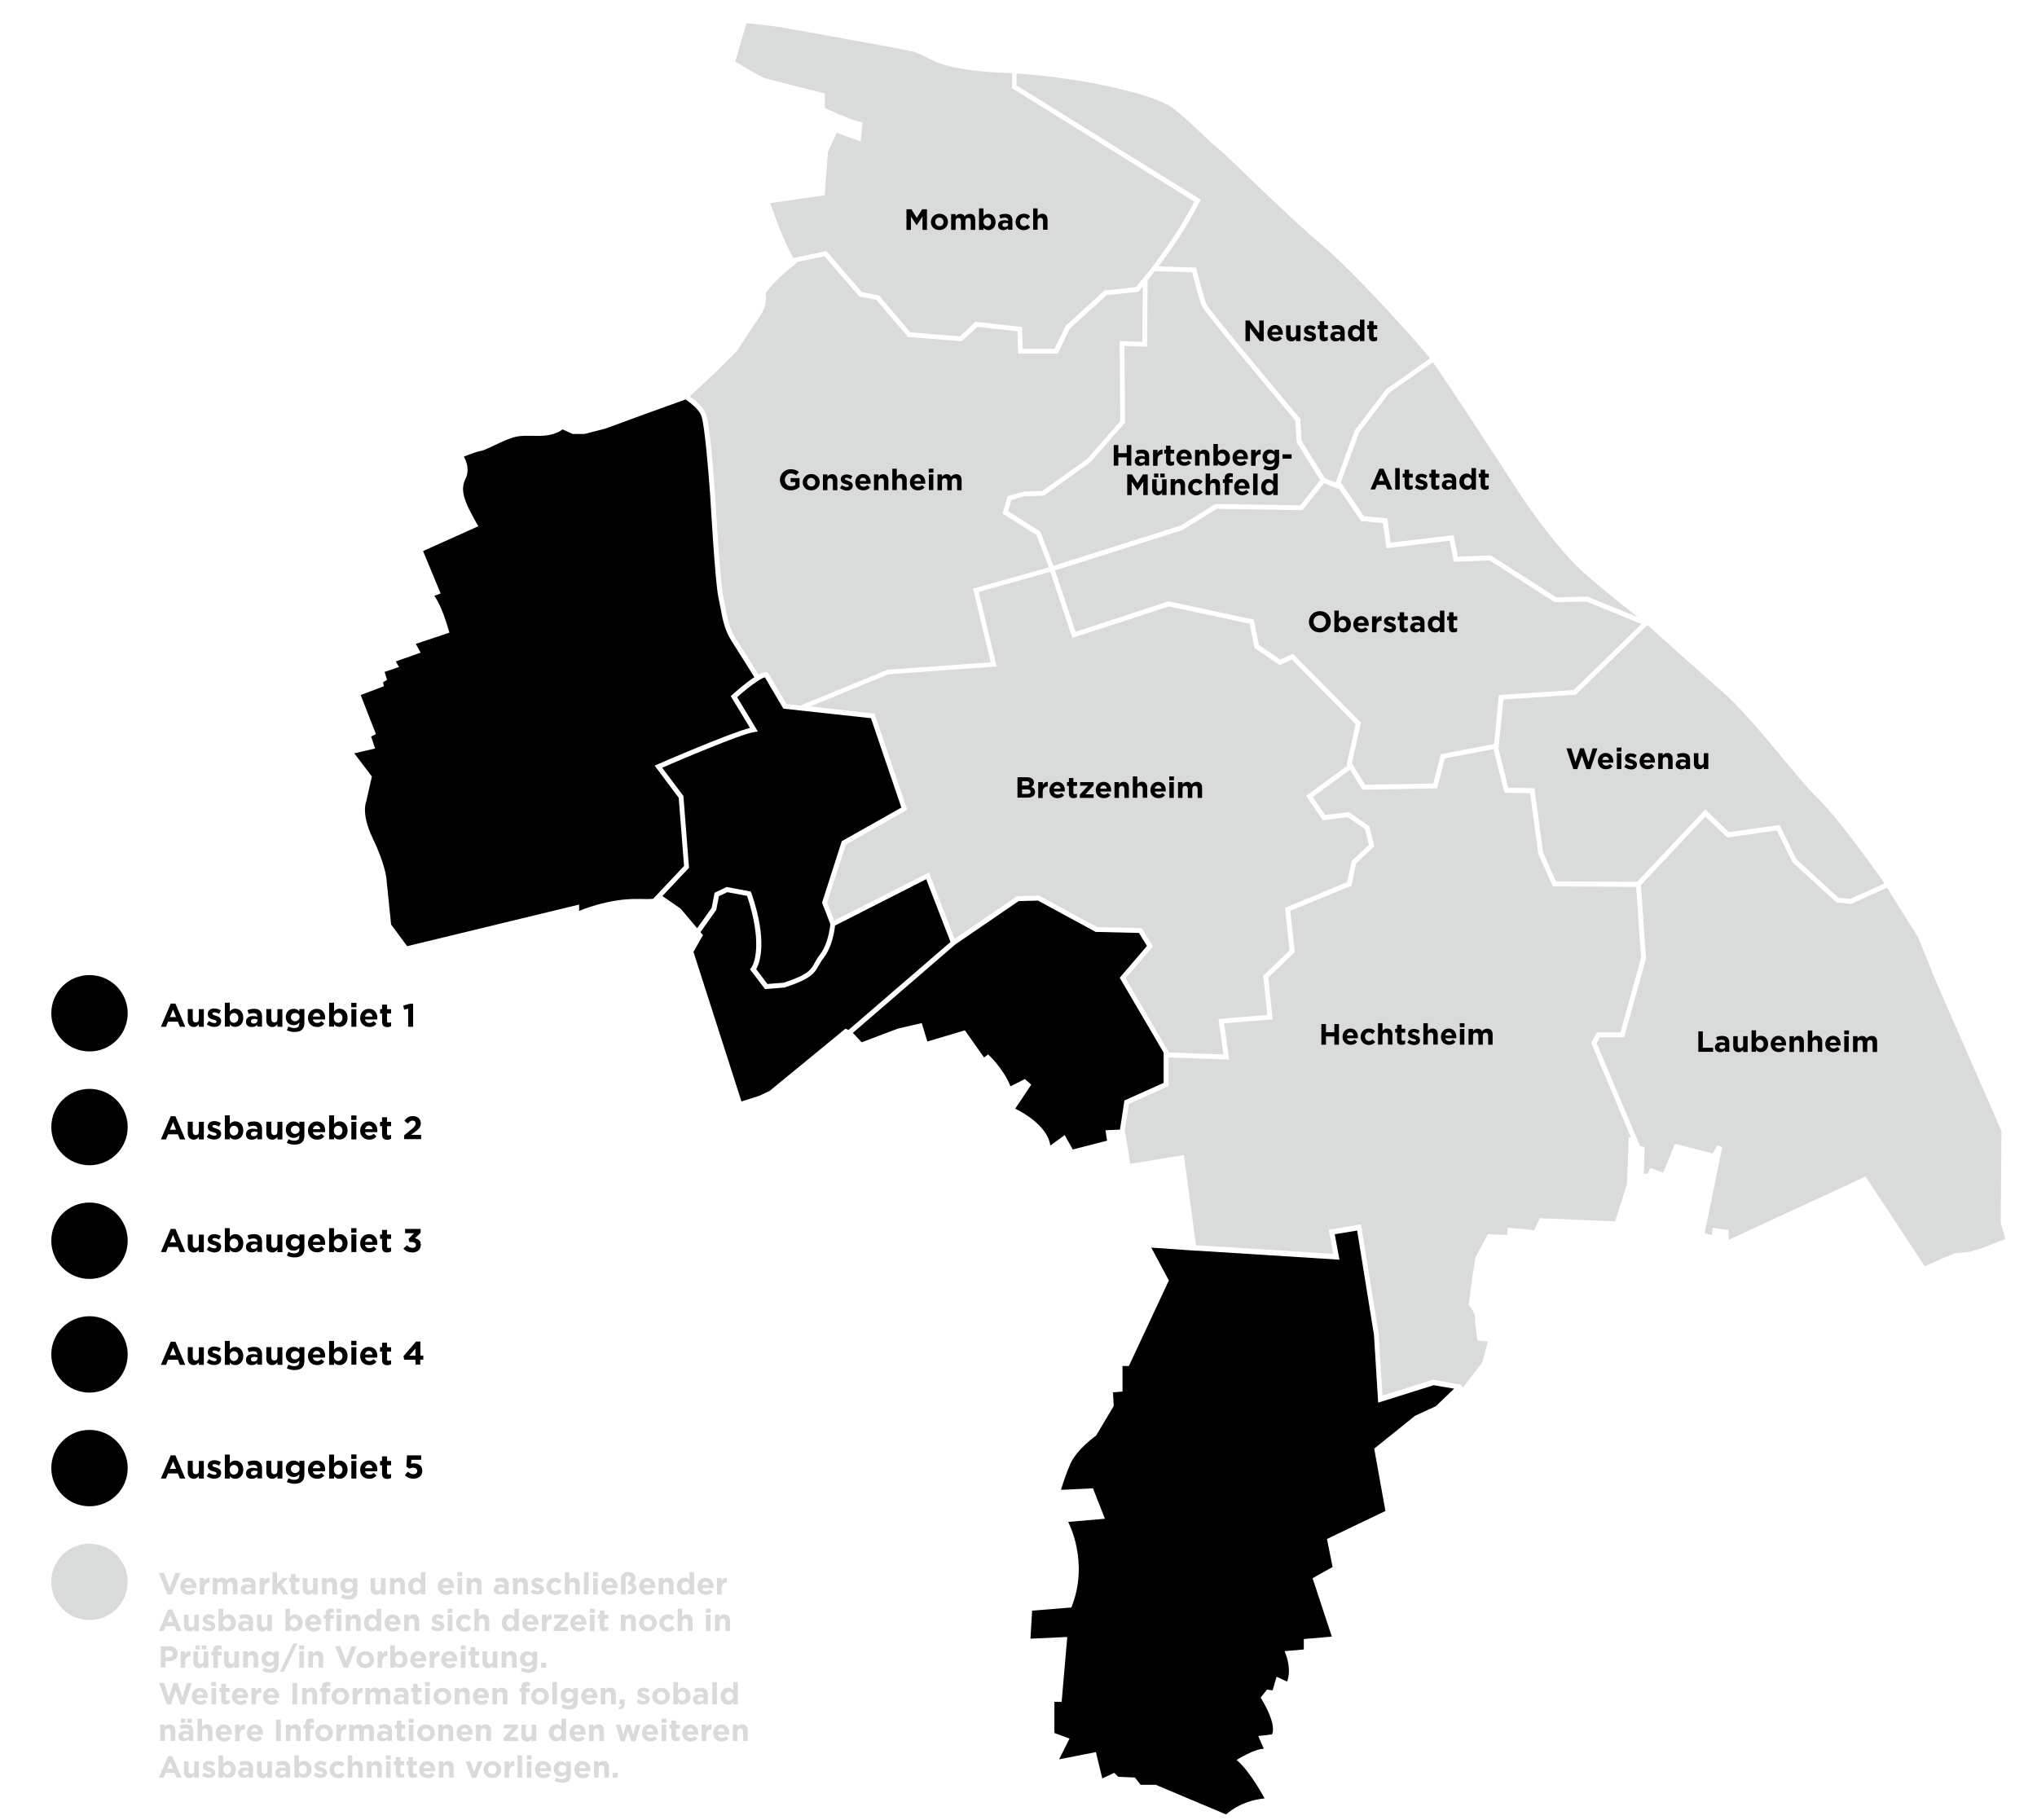 <svg xmlns="http://www.w3.org/2000/svg" width="1600" height="1430" viewBox="0 0 1600 1430">	
<style type="text/css">
	.vorbereitung{fill:#D9DADA;}
	.st1{fill:#FFD5B6;}
	.st2{fill:#FCC695;}
	.st3{fill:#FF7F00;}
	.st4{fill:#FC9C45;}
	.st5{fill:#FCB46F;}
	.st6{fill:#00143C;}
</style>
<path class="ausbaugebiet-1" d="M156.2,800.4c0,1.9-0.9,2.8-2.4,2.8c-1.5,0-2.4-1-2.4-2.8v-7.7h-3.9v8.9c0,3.1,1.8,5.1,4.7,5.2c2,0,3.1-1.1,4-2.2v2h3.9
	v-13.8h-3.9L156.2,800.4L156.2,800.4z M266.7,792.4c-2,0-3.3,1-4.3,2.2v-6.9h-3.9v18.8h3.9v-1.8c0.9,1.2,2.2,2,4.3,2
	c3.3,0,6.3-2.5,6.3-7.1v-0.1C273,794.9,269.9,792.4,266.7,792.4z M265.6,803.5c-1.9,0-3.4-1.5-3.4-3.8v-0.1c0-2.3,1.5-3.8,3.4-3.8
	c1.9,0,3.4,1.5,3.4,3.8C269,801.9,267.5,803.5,265.6,803.5z M304,789.2h-3.9v3.6h-1.6v3.4h1.6v6.5c0,3.1,1.6,4.1,4,4.2
	c1.3,0,2.3-0.4,3.1-0.8v-3.1c-0.6,0.3-1.2,0.4-2,0.4c-0.9,0-1.2-0.4-1.2-1.3v-5.9h3.2v-3.4H304V789.2z M321.9,788.5l-5.2,1.5
	l0.8,3.2l3.1-0.8v14.2h3.9v-18.1H321.9z M70.3,766c-16.6,0-30,13.4-30,30s13.4,30,30,30s30-13.4,30-30S86.9,766,70.3,766z
	 M134.1,788.4l-7.7,18.2h4l1.6-4h7.7l1.6,4h4.2l-7.7-18.2H134.1z M133.5,799l2.4-5.9l2.4,5.9H133.5z M184.8,792.4
	c-2,0-3.3,1-4.3,2.2v-6.9h-3.9v18.8h3.9v-1.8c0.9,1.2,2.2,2,4.3,2c3.3,0,6.3-2.5,6.3-7.1v-0.1C191.1,794.9,188,792.4,184.8,792.4z
	 M183.8,803.5c-1.9,0-3.4-1.5-3.4-3.8v-0.1c0-2.3,1.5-3.8,3.4-3.8c1.9,0,3.4,1.5,3.4,3.8C187.2,801.9,185.6,803.5,183.8,803.5z
	 M169.7,798c-1.4-0.4-2.8-0.8-2.8-1.6v-0.1c0-0.5,0.4-1,1.4-1c1,0,2.4,0.4,3.7,1.2l1.5-2.7c-1.5-1-3.4-1.6-5.2-1.6
	c-2.8,0-5.1,1.5-5.1,4.4v0.1c0,2.8,2.1,3.7,4.1,4.2c1.5,0.4,2.8,0.7,2.8,1.6v0.1c0,0.6-0.4,1.1-1.6,1.1c-1.3,0-2.8-0.5-4.4-1.6
	l-1.7,2.6c1.8,1.4,3.9,2,6,2c2.9,0,5.3-1.4,5.3-4.5v-0.1C173.9,799.6,171.6,798.6,169.7,798z M248.8,792.5c-4.1,0-6.9,3.2-6.9,7.2
	c0,4.2,3,7.1,7.2,7.1c2.5,0,4.4-1,5.6-2.6l-2.2-2c-1.2,1-2,1.4-3.4,1.4c-1.8,0-3-0.9-3.4-2.7h9.6c0.1-0.4,0.1-0.8,0.1-1.1
	C255.5,796.1,253.5,792.5,248.8,792.5z M245.7,798.6c0.4-1.8,1.4-2.9,3-2.9c1.7,0,2.7,1.2,2.9,2.9H245.7z M289.8,792.5
	c-4.1,0-6.9,3.2-6.9,7.2c0,4.2,3,7.1,7.2,7.1c2.5,0,4.4-1,5.6-2.6l-2.2-2c-1.2,1-2,1.4-3.4,1.4c-1.8,0-3-0.9-3.4-2.7h9.6
	c0.1-0.4,0.1-0.8,0.1-1.1C296.5,796.1,294.4,792.5,289.8,792.5z M286.7,798.6c0.4-1.8,1.4-2.9,3-2.9c1.7,0,2.7,1.2,2.9,2.9H286.7z
	 M276,806.6h3.9v-13.8H276V806.6z M275.9,791.3h4.1v-3.5h-4.1V791.3z M199.7,792.5c-2.3,0-3.8,0.4-5.3,1.1l1,3
	c1.2-0.4,2.3-0.7,3.8-0.7c2,0,2.9,0.9,2.9,2.5v0.3c-1-0.3-2-0.5-3.4-0.5c-3.2,0-5.5,1.4-5.5,4.5c0,2.8,2.1,4.2,4.7,4.1
	c2,0,3.2-0.7,4.2-1.8v1.5h3.7v-8c0-1.8-0.4-3.3-1.5-4.4C203.3,793,201.8,792.5,199.7,792.5z M202.2,801.7c0,1.4-1.2,2.4-3,2.4
	c-1.2,0-2.1-0.6-2.1-1.7v-0.1c0-1.2,1-1.9,2.7-1.9c1,0,1.8,0.3,2.5,0.5V801.7z M235.1,794.5c-1.1-1.2-2.3-2-4.5-2
	c-3.2,0-6.1,2.3-6.1,6.4v0.1c0,4.1,2.9,6.4,6.1,6.4c2.1,0,3.4-0.8,4.5-2.2v0.7c0,2.5-1.2,3.7-3.9,3.7c-1.8,0-3.2-0.4-4.6-1.2
	l-1.3,2.9c1.8,1,3.9,1.4,6,1.4c2.7,0,4.7-0.6,6-1.9c1.2-1.2,1.8-2.9,1.8-5.4v-10.7h-3.9L235.1,794.5L235.1,794.5z M231.9,802.3
	c-2,0-3.4-1.3-3.4-3.2V799c0-1.9,1.5-3.2,3.4-3.2c2,0,3.4,1.2,3.4,3.2C235.3,800.9,233.8,802.1,231.9,802.3z M217.9,800.4
	c0,1.9-0.9,2.8-2.4,2.8c-1.5,0-2.4-1-2.4-2.8v-7.7h-3.9v8.9c0,3.1,1.7,5.1,4.7,5.2c2,0,3.1-1.1,4-2.2v2h3.9v-13.8h-3.9L217.9,800.4
	L217.9,800.4z"/>
<path class="ausbaugebiet-2" d="M184.8,880.9c-2,0-3.3,1-4.3,2.2v-6.9h-3.9V895h3.9v-1.8c0.9,1.2,2.2,2.1,4.3,2c3.3,0,6.3-2.5,6.3-7.1v-0.1
	C191.1,883.4,188,880.9,184.8,880.9z M183.8,892.1c-1.9,0-3.4-1.5-3.4-3.8v-0.1c0-2.3,1.5-3.8,3.4-3.8c1.9,0,3.4,1.5,3.4,3.8
	C187.2,890.5,185.6,892,183.8,892.1z M169.7,886.5c-1.4-0.4-2.8-0.8-2.8-1.6v-0.1c0-0.5,0.4-1,1.4-1c1,0,2.4,0.4,3.7,1.2l1.5-2.7
	c-1.5-1-3.4-1.6-5.2-1.6c-2.8,0-5.1,1.5-5.1,4.4v0.1c0,2.8,2.1,3.7,4.1,4.2c1.5,0.4,2.8,0.7,2.8,1.6v0.1c0,0.6-0.4,1.1-1.6,1.1
	c-1.3,0-2.8-0.5-4.4-1.6l-1.7,2.6c1.8,1.4,3.9,2.1,6,2c2.9,0,5.3-1.4,5.3-4.5v-0.1C173.9,888.1,171.6,887.2,169.7,886.5z
	 M322.9,891.5l2.9-2.2c3.2-2.4,4.7-3.9,4.7-6.9v-0.1c0-3.3-2.5-5.5-6.2-5.5c-3.2,0-4.9,1.3-6.7,3.7l2.8,2.2c1.3-1.6,2.2-2.4,3.7-2.4
	c1.4,0,2.4,0.8,2.4,2.3s-0.9,2.5-3.1,4.4l-6,4.9v3h13.4v-3.4H322.9L322.9,891.5z M70.3,855.4c-16.6,0-30,13.4-30,30
	c0,16.6,13.4,30,30,30s30-13.4,30-30C100.3,868.8,86.9,855.4,70.3,855.4z M156.2,888.9c0,1.9-0.9,2.8-2.4,2.8c-1.5,0-2.4-1-2.4-2.8
	v-7.7h-3.9v8.9c0,3.2,1.8,5.2,4.7,5.2c2,0,3.1-1.1,4-2.2v2h3.9v-13.8h-3.9L156.2,888.9L156.2,888.9z M304,877.7h-3.9v3.6h-1.6v3.4
	h1.6v6.5c0,3.2,1.6,4.1,4,4.2c1.3,0,2.3-0.4,3.1-0.8v-3.1c-0.6,0.3-1.2,0.4-2,0.4c-0.9,0-1.2-0.4-1.2-1.3v-5.9h3.2v-3.4H304V877.7z
	 M134.1,876.9l-7.7,18.2h4l1.6-4h7.7l1.6,4h4.2l-7.7-18.2H134.1z M133.5,887.5l2.4-5.9l2.4,5.9H133.5z M275.9,879.8h4.1v-3.5h-4.1
	V879.8z M276,895.1h3.9v-13.8H276V895.1z M266.7,880.9c-2,0-3.3,1-4.3,2.2v-6.9h-3.9V895h3.9v-1.8c0.9,1.2,2.2,2.1,4.3,2
	c3.3,0,6.3-2.5,6.3-7.1v-0.1C273,883.4,269.9,880.9,266.7,880.9z M265.6,892.1c-1.9,0-3.4-1.5-3.4-3.8v-0.1c0-2.3,1.5-3.8,3.4-3.8
	c1.9,0,3.4,1.5,3.4,3.8C269,890.5,267.5,892,265.6,892.1z M248.8,881c-4.1,0-6.9,3.2-6.9,7.2c0,4.2,3,7.1,7.2,7.1
	c2.5,0,4.4-1,5.6-2.6l-2.2-2c-1.2,1-2,1.4-3.4,1.4c-1.8,0-3-0.9-3.4-2.7h9.6c0.1-0.4,0.1-0.8,0.1-1.1
	C255.5,884.6,253.5,881,248.8,881z M245.7,887.1c0.4-1.8,1.4-2.9,3-2.9c1.7,0,2.7,1.2,2.9,2.9H245.7z M235.1,883
	c-1.1-1.2-2.3-2-4.5-2c-3.2,0-6.1,2.3-6.1,6.4v0.1c0,4.1,2.9,6.4,6.1,6.4c2.1,0,3.4-0.8,4.5-2.2v0.7c0,2.5-1.2,3.7-3.9,3.7
	c-1.8,0-3.2-0.4-4.6-1.2l-1.3,2.9c1.8,1,3.9,1.4,6,1.4c2.7,0,4.7-0.6,6-1.9c1.2-1.2,1.8-2.9,1.8-5.4v-10.7h-3.9L235.1,883L235.1,883
	z M231.9,890.8c-2,0-3.4-1.3-3.4-3.2v-0.1c0-1.9,1.5-3.2,3.4-3.2c2,0,3.4,1.2,3.4,3.2C235.3,889.4,233.8,890.6,231.9,890.8z
	 M217.9,888.9c0,1.9-0.9,2.8-2.4,2.8c-1.5,0-2.4-1-2.4-2.8v-7.7h-3.9v8.9c0,3.2,1.7,5.2,4.7,5.2c2,0,3.1-1.1,4-2.2v2h3.9v-13.8h-3.9
	L217.9,888.9L217.9,888.9z M289.8,881c-4.1,0-6.9,3.2-6.9,7.2c0,4.2,3,7.1,7.2,7.1c2.5,0,4.4-1,5.6-2.6l-2.2-2c-1.2,1-2,1.4-3.4,1.4
	c-1.8,0-3-0.9-3.4-2.7h9.6c0.1-0.4,0.1-0.8,0.1-1.1C296.5,884.6,294.4,881,289.8,881z M286.7,887.1c0.4-1.8,1.4-2.9,3-2.9
	c1.7,0,2.7,1.2,2.9,2.9H286.7z M199.7,881c-2.3,0-3.8,0.4-5.3,1.1l1,3c1.2-0.4,2.3-0.7,3.8-0.7c2,0,2.9,0.9,2.9,2.5v0.3
	c-1-0.3-2-0.5-3.4-0.5c-3.2,0-5.5,1.4-5.5,4.5c0,2.8,2.1,4.3,4.7,4.1c2,0,3.2-0.7,4.2-1.8v1.5h3.7v-8c0-1.8-0.4-3.3-1.5-4.4
	C203.3,881.6,201.8,881,199.7,881z M202.2,890.2c0,1.4-1.2,2.4-3,2.4c-1.2,0-2.1-0.6-2.1-1.7v-0.1c0-1.2,1-1.9,2.7-1.9
	c1,0,1.8,0.3,2.5,0.5V890.2z"/>
<path class="ausbaugebiet-3" d="M184.8,969.5c-2,0-3.3,1-4.3,2.2v-6.9h-3.9v18.8h3.9v-1.8c0.9,1.1,2.2,2,4.3,2c3.3,0,6.3-2.5,6.3-7.1v-0.1
	C191.1,972,188,969.5,184.8,969.5z M183.8,980.7c-1.9,0-3.4-1.5-3.4-3.8v-0.1c0-2.3,1.5-3.8,3.4-3.8c1.9,0,3.4,1.5,3.4,3.8
	C187.2,979.1,185.6,980.5,183.8,980.7z M70.3,944.7c-16.6,0-30,13.4-30,30s13.4,30,30,30s30-13.4,30-30
	C100.3,958.1,86.9,944.7,70.3,944.7z M134.1,965.4l-7.7,18.2h4l1.6-4h7.7l1.6,4h4.2l-7.7-18.2H134.1z M133.5,976l2.4-5.9l2.4,5.9
	H133.5z M156.2,977.5c0,1.9-0.9,2.8-2.4,2.8c-1.5,0-2.4-1-2.4-2.8v-7.7h-3.9v8.9c0,3.2,1.8,5.2,4.7,5.2c2,0,3.1-1.1,4-2.2v2h3.9
	v-13.8h-3.9L156.2,977.5L156.2,977.5z M163.4,974L163.4,974c0-0.1,0-0.1,0-0.2V974z M169.7,975.3c-1.4-0.4-2.8-0.8-2.8-1.6v-0.1
	c0-0.5,0.4-1,1.4-1c1,0,2.4,0.4,3.7,1.2l1.5-2.7c-1.5-1-3.4-1.6-5.2-1.6c-2.8,0-5,1.5-5.1,4.3c0,2.7,2.1,3.6,4.1,4.1
	c1.5,0.4,2.8,0.7,2.8,1.6v0.1c0,0.6-0.4,1.1-1.6,1.1c-1.3,0-2.8-0.5-4.4-1.6l-1.7,2.6c1.8,1.4,3.9,2.1,6,2.2c2.9,0,5.3-1.4,5.3-4.5
	v-0.1C173.9,976.9,171.6,976,169.7,975.3z M266.7,969.5c-2,0-3.3,1-4.3,2.2v-6.9h-3.9v18.8h3.9v-1.8c0.9,1.1,2.2,2,4.3,2
	c3.3,0,6.3-2.5,6.3-7.1v-0.1C273,972,269.9,969.5,266.7,969.5z M265.6,980.7c-1.9,0-3.4-1.5-3.4-3.8v-0.1c0-2.3,1.5-3.8,3.4-3.8
	c1.9,0,3.4,1.5,3.4,3.8C269,979.1,267.5,980.5,265.6,980.7z M199.7,969.5c-2.3,0-3.8,0.4-5.3,1.1l1,3c1.2-0.4,2.3-0.7,3.8-0.7
	c2,0,2.9,0.9,2.9,2.5v0.3c-1-0.3-2-0.5-3.4-0.5c-3.2,0-5.5,1.4-5.5,4.5c0,2.8,2.1,4.3,4.7,4.1c2,0,3.2-0.7,4.2-1.8v1.5h3.7v-8
	c0-1.8-0.4-3.3-1.5-4.4C203.3,970.1,201.8,969.5,199.7,969.5z M202.2,978.7c0,1.4-1.2,2.4-3,2.4c-1.2,0-2.1-0.6-2.1-1.7v-0.1
	c0-1.2,1-1.9,2.7-1.9c1,0,1.8,0.3,2.5,0.5V978.7z M289.8,969.5c-4.1,0-6.9,3.2-6.9,7.2c0,4.3,3,7.1,7.2,7.1c2.5,0,4.4-1,5.6-2.6
	l-2.2-2c-1.2,1-2,1.4-3.4,1.4c-1.8,0-3-0.9-3.4-2.7h9.6c0.1-0.4,0.1-0.8,0.1-1.1C296.5,973.1,294.4,969.5,289.8,969.5z M286.7,975.6
	c0.4-1.8,1.4-2.9,3-2.9c1.7,0,2.7,1.2,2.9,2.9H286.7z M304,966.2h-3.9v3.6h-1.6v3.4h1.6v6.6c0,3.2,1.6,4.1,4,4.1
	c1.3,0,2.3-0.4,3.1-0.8v-3.1c-0.6,0.3-1.2,0.4-2,0.4c-0.9,0-1.2-0.4-1.2-1.3v-5.9h3.2v-3.4H304V966.2z M325.9,972.8l4.5-4.4v-3
	h-12.2v3.4h7l-4.3,4.4l0.6,2.5h1.6c2.2,0,3.6,0.9,3.6,2.3v0.1c0,1.3-1.1,2.2-2.6,2.2c-1.9,0-3.1-0.7-4.4-2.1l-2.8,2.6
	c1.5,1.9,3.7,3.1,7.1,3.1c4,0,6.5-2.5,6.5-5.9v-0.1C330.7,974.5,328.3,973.3,325.9,972.8z M275.9,968.3h4.1v-3.5h-4.1V968.3z
	 M235.1,971.6c-1.1-1.2-2.3-2-4.5-2c-3.2,0-6.1,2.3-6.1,6.4v0.1c0,4.1,2.9,6.4,6.1,6.4c2.1,0,3.4-0.8,4.5-2.2v0.6
	c0,2.5-1.2,3.7-3.9,3.7c-1.8,0-3.2-0.4-4.6-1.2l-1.3,2.9c1.8,1,3.9,1.5,6,1.5c2.7,0,4.7-0.6,6-1.9c1.2-1.2,1.8-2.9,1.8-5.4v-10.7
	h-3.9L235.1,971.6L235.1,971.6z M231.9,979.3c-2,0-3.4-1.3-3.4-3.2V976c0-1.9,1.5-3.2,3.4-3.2c2,0,3.4,1.2,3.4,3.2
	C235.3,977.9,233.8,979.2,231.9,979.3z M276,983.6h3.9v-13.8H276V983.6z M217.9,977.5c0,1.9-0.9,2.8-2.4,2.8c-1.5,0-2.4-1-2.4-2.8
	v-7.7h-3.9v8.9c0,3.2,1.7,5.2,4.7,5.2c2,0,3.1-1.1,4-2.2v2h3.9v-13.8h-3.9L217.9,977.5L217.9,977.5z M248.8,969.5
	c-4.1,0-6.9,3.2-6.9,7.2c0,4.3,3,7.1,7.2,7.1c2.5,0,4.4-1,5.6-2.6l-2.2-2c-1.2,1-2,1.4-3.4,1.4c-1.8,0-3-0.9-3.4-2.7h9.6
	c0.1-0.4,0.1-0.8,0.1-1.1C255.5,973.1,253.5,969.5,248.8,969.5z M245.7,975.6c0.4-1.8,1.4-2.9,3-2.9c1.7,0,2.7,1.2,2.9,2.9H245.7z"
	/>
<path class="ausbaugebiet-4" d="M275.9,1056.8h4.1v-3.5h-4.1V1056.8z M184.8,1058.1c-2,0-3.3,1-4.3,2.2v-6.9h-3.9v18.8h3.9v-1.8c0.9,1.1,2.2,2,4.3,2
	c3.3,0,6.3-2.5,6.3-7.1v-0.1C191.1,1060.6,188,1058.1,184.8,1058.1z M183.8,1069.2c-1.9,0-3.4-1.5-3.4-3.8v-0.1
	c0-2.3,1.5-3.8,3.4-3.8c1.9,0,3.4,1.5,3.4,3.8S185.6,1069,183.8,1069.2z M169.7,1063.6c-1.4-0.4-2.8-0.8-2.8-1.6v-0.1
	c0-0.5,0.4-1,1.4-1c1,0,2.4,0.4,3.7,1.2l1.5-2.7c-1.5-1-3.4-1.6-5.2-1.6c-2.8,0-5.1,1.5-5.1,4.4v0.1c0,2.8,2.1,3.7,4.1,4.2
	c1.5,0.4,2.8,0.7,2.8,1.6v0.1c0,0.6-0.4,1.1-1.6,1.1c-1.3,0-2.8-0.5-4.4-1.6l-1.7,2.6c1.8,1.5,3.9,2.1,6,2c2.9,0,5.3-1.4,5.3-4.5
	v-0.1C173.9,1065.2,171.6,1064.2,169.7,1063.6z M70.3,1034c-16.6,0-30,13.4-30,30c0,16.6,13.4,30,30,30s30-13.4,30-30
	C100.3,1047.5,86.9,1034,70.3,1034z M134.1,1054l-7.7,18.2h4l1.6-4h7.7l1.6,4h4.2l-7.7-18.2H134.1z M133.5,1064.6l2.4-5.9l2.4,5.9
	H133.5z M156.2,1066c0,1.9-0.9,2.8-2.4,2.8c-1.5,0-2.4-1-2.4-2.8v-7.7h-3.9v8.9c0,3.2,1.8,5.2,4.7,5.2c2,0,3.1-1.1,4-2.2v2h3.9
	v-13.8h-3.9L156.2,1066L156.2,1066z M330.2,1064.9v-11h-3.4l-9.9,11.5l0.6,2.8h8.8l0.1,3.8h3.7v-3.9h2.4v-3.2H330.2z M326.3,1065
	h-4.8l4.8-5.6V1065z M199.7,1058.1c-2.3,0-3.8,0.4-5.3,1.1l1,3c1.2-0.4,2.3-0.7,3.8-0.7c2,0,2.9,0.9,2.9,2.5v0.3
	c-1-0.3-2-0.5-3.4-0.5c-3.2,0-5.5,1.4-5.5,4.5c0,2.8,2.1,4.3,4.7,4.1c2,0,3.2-0.7,4.2-1.8v1.5h3.7v-8c0-1.8-0.4-3.3-1.5-4.4
	C203.3,1058.6,201.8,1058.1,199.7,1058.1z M202.2,1067.2c0,1.4-1.2,2.4-3,2.4c-1.2,0-2.1-0.6-2.1-1.7v-0.1c0-1.2,1-1.9,2.7-1.9
	c1,0,1.8,0.3,2.5,0.5V1067.2z M266.7,1058.1c-2,0-3.3,1-4.3,2.2v-6.9h-3.9v18.8h3.9v-1.8c0.9,1.1,2.2,2,4.3,2c3.3,0,6.3-2.5,6.3-7.1
	v-0.1C273,1060.6,269.9,1058.1,266.7,1058.1z M265.6,1069.2c-1.9,0-3.4-1.5-3.4-3.8v-0.1c0-2.3,1.5-3.8,3.4-3.8
	c1.9,0,3.4,1.5,3.4,3.8S267.5,1069,265.6,1069.2z M248.8,1058.1c-4.1,0-6.9,3.2-6.9,7.2c0,4.3,3,7.1,7.2,7.1c2.5,0,4.4-1,5.6-2.6
	l-2.2-2c-1.2,1-2,1.4-3.4,1.4c-1.8,0-3-0.9-3.4-2.7h9.6c0.1-0.4,0.1-0.8,0.1-1.1C255.5,1061.6,253.5,1058.1,248.8,1058.1z
	 M245.7,1064.1c0.4-1.8,1.4-2.9,3-2.9c1.7,0,2.7,1.2,2.9,2.9H245.7z M276,1072.1h3.9v-13.8H276V1072.1z M289.8,1058.1
	c-4.1,0-6.9,3.2-6.9,7.2c0,4.3,3,7.1,7.2,7.1c2.5,0,4.4-1,5.6-2.6l-2.2-2c-1.2,1-2,1.4-3.4,1.4c-1.8,0-3-0.9-3.4-2.7h9.6
	c0.1-0.4,0.1-0.8,0.1-1.1C296.5,1061.6,294.4,1058.1,289.8,1058.1z M286.7,1064.1c0.4-1.8,1.4-2.9,3-2.9c1.7,0,2.7,1.2,2.9,2.9
	H286.7z M235.1,1060.1c-1.1-1.2-2.3-2-4.5-2c-3.2,0-6.1,2.3-6.1,6.4v0.1c0,4.1,2.9,6.4,6.1,6.4c2.1,0,3.4-0.8,4.5-2.2v0.7
	c0,2.5-1.2,3.7-3.9,3.7c-1.8,0-3.2-0.4-4.6-1.2l-1.3,2.9c1.8,0.9,3.9,1.4,6,1.4c2.7,0,4.7-0.6,6-1.9c1.2-1.2,1.8-2.9,1.8-5.4v-10.7
	h-3.9L235.1,1060.1L235.1,1060.1z M231.9,1067.9c-2,0-3.4-1.3-3.4-3.2v-0.1c0-1.9,1.5-3.2,3.4-3.2c2,0,3.4,1.2,3.4,3.2
	C235.3,1066.4,233.8,1067.8,231.9,1067.9z M217.9,1066c0,1.9-0.9,2.8-2.4,2.8c-1.5,0-2.4-1-2.4-2.8v-7.7h-3.9v8.9
	c0,3.2,1.7,5.2,4.7,5.2c2,0,3.1-1.1,4-2.2v2h3.9v-13.8h-3.9L217.9,1066L217.9,1066z M304,1054.8h-3.9v3.6h-1.6v3.4h1.6v6.5
	c0,3.2,1.6,4.1,4,4.2c1.3,0,2.3-0.4,3.1-0.8v-3.1c-0.6,0.3-1.2,0.4-2,0.4c-0.9,0-1.2-0.4-1.2-1.3v-5.9h3.2v-3.4H304V1054.8z"/>
<path class="ausbaugebiet-5" d="M169.7,1152.9c-1.4-0.4-2.8-0.8-2.8-1.6v-0.1c0-0.5,0.4-1,1.4-1c1,0,2.4,0.4,3.7,1.2l1.5-2.7c-1.5-1-3.4-1.6-5.2-1.6
	c-2.8,0-5.1,1.5-5.1,4.4v0.1c0,2.8,2.1,3.7,4.1,4.2c1.5,0.4,2.8,0.7,2.8,1.6v0.1c0,0.6-0.4,1.1-1.6,1.1c-1.3,0-2.8-0.5-4.4-1.6
	l-1.7,2.6c1.8,1.5,3.9,2.1,6,2c2.9,0,5.3-1.4,5.3-4.5v-0.1C173.9,1154.5,171.6,1153.5,169.7,1152.9z M156.2,1155.3
	c0,1.9-0.9,2.8-2.4,2.8c-1.5,0-2.4-1-2.4-2.8v-7.7h-3.9v8.9c0,3.2,1.8,5.2,4.7,5.2c2,0,3.1-1.1,4-2.2v2h3.9v-13.8h-3.9L156.2,1155.3
	L156.2,1155.3z M325.3,1149.6c-1,0-1.7,0.1-2.4,0.3l0.2-3.1h7.7v-3.5h-11.1l-0.5,8.9l2.3,1.5c0.9-0.4,1.9-0.7,3-0.7
	c1.9,0,3.2,0.9,3.2,2.5v0.1c0,1.6-1.2,2.5-3,2.5c-1.6,0-2.9-0.7-4.3-2l-2.4,2.8c1.8,1.7,3.9,2.7,6.8,2.7c4.2,0,6.9-2.4,6.9-6.2v-0.1
	C331.6,1151.3,328.7,1149.6,325.3,1149.6z M70.3,1123.3c-16.6,0-30,13.4-30,30c0,16.6,13.4,30,30,30s30-13.4,30-30
	C100.3,1136.8,86.9,1123.3,70.3,1123.3z M184.8,1147.4c-2,0-3.3,1-4.3,2.2v-6.9h-3.9v18.8h3.9v-1.8c0.9,1.1,2.2,2,4.3,2
	c3.3,0,6.3-2.5,6.3-7.1v-0.1C191.1,1149.9,188,1147.4,184.8,1147.4z M183.8,1158.5c-1.9,0-3.4-1.5-3.4-3.8v-0.1
	c0-2.3,1.5-3.8,3.4-3.8c1.9,0,3.4,1.5,3.4,3.8S185.6,1158.3,183.8,1158.5z M134.1,1143.3l-7.7,18.2h4l1.6-4h7.7l1.6,4h4.2l-7.7-18.2
	H134.1L134.1,1143.3z M133.5,1153.9l2.4-5.9l2.4,5.9H133.5z M266.7,1147.4c-2,0-3.3,1-4.3,2.2v-6.9h-3.9v18.8h3.9v-1.8
	c0.9,1.1,2.2,2,4.3,2c3.3,0,6.3-2.5,6.3-7.1v-0.1C273,1149.9,269.9,1147.4,266.7,1147.4z M265.6,1158.5c-1.9,0-3.4-1.5-3.4-3.8v-0.1
	c0-2.3,1.5-3.8,3.4-3.8c1.9,0,3.4,1.5,3.4,3.8S267.5,1158.3,265.6,1158.5z M289.8,1147.4c-4.1,0-6.9,3.2-6.9,7.2
	c0,4.3,3,7.1,7.2,7.1c2.5,0,4.4-1,5.6-2.6l-2.2-2c-1.2,1-2,1.4-3.4,1.4c-1.8,0-3-0.9-3.4-2.7h9.6c0.1-0.4,0.1-0.8,0.1-1.1
	C296.5,1150.9,294.4,1147.4,289.8,1147.4z M286.7,1153.4c0.4-1.8,1.4-2.9,3-2.9c1.7,0,2.7,1.2,2.9,2.9H286.7z M235.1,1149.4
	c-1.1-1.2-2.3-2-4.5-2c-3.2,0-6.1,2.3-6.1,6.4v0.1c0,4.1,2.9,6.4,6.1,6.4c2.1,0,3.4-0.8,4.5-2.2v0.7c0,2.5-1.2,3.7-3.9,3.7
	c-1.8,0-3.2-0.4-4.6-1.2l-1.3,2.9c1.8,0.9,3.9,1.4,6,1.4c2.7,0,4.7-0.6,6-1.9c1.2-1.2,1.8-2.9,1.8-5.4v-10.7h-3.9L235.1,1149.4
	L235.1,1149.4z M231.9,1157.2c-2,0-3.4-1.3-3.4-3.2v-0.1c0-1.9,1.5-3.2,3.4-3.2c2,0,3.4,1.2,3.4,3.2
	C235.3,1155.8,233.8,1157.1,231.9,1157.2z M276,1161.5h3.9v-13.8H276V1161.5z M248.8,1147.4c-4.1,0-6.9,3.2-6.9,7.2
	c0,4.3,3,7.1,7.2,7.1c2.5,0,4.4-1,5.6-2.6l-2.2-2c-1.2,1-2,1.4-3.4,1.4c-1.8,0-3-0.9-3.4-2.7h9.6c0.1-0.4,0.1-0.8,0.1-1.1
	C255.5,1150.9,253.5,1147.4,248.8,1147.4z M245.7,1153.4c0.4-1.8,1.4-2.9,3-2.9c1.7,0,2.7,1.2,2.9,2.9H245.7z M199.7,1147.4
	c-2.3,0-3.8,0.4-5.3,1.1l1,3c1.2-0.4,2.3-0.7,3.8-0.7c2,0,2.9,0.9,2.9,2.5v0.3c-1-0.3-2-0.5-3.4-0.5c-3.2,0-5.5,1.4-5.5,4.5
	c0,2.8,2.1,4.3,4.7,4.1c2,0,3.2-0.7,4.2-1.8v1.5h3.7v-8c0-1.8-0.4-3.3-1.5-4.4C203.3,1147.9,201.8,1147.4,199.7,1147.4z
	 M202.2,1156.6c0,1.4-1.2,2.4-3,2.4c-1.2,0-2.1-0.6-2.1-1.7v-0.1c0-1.2,1-1.9,2.7-1.9c1,0,1.8,0.3,2.5,0.5V1156.6z M304,1144.1h-3.9
	v3.6h-1.6v3.4h1.6v6.5c0,3.2,1.6,4.1,4,4.2c1.3,0,2.3-0.4,3.1-0.8v-3.1c-0.6,0.3-1.2,0.4-2,0.4c-0.9,0-1.2-0.4-1.2-1.3v-5.9h3.2
	v-3.4H304V1144.1z M275.9,1146.1h4.1v-3.5h-4.1V1146.1z M217.9,1155.3c0,1.9-0.9,2.8-2.4,2.8c-1.5,0-2.4-1-2.4-2.8v-7.7h-3.9v8.9
	c0,3.2,1.7,5.2,4.7,5.2c2,0,3.1-1.1,4-2.2v2h3.9v-13.8h-3.9L217.9,1155.3L217.9,1155.3z"/>
<path class="vorbereitung" d="M70.3,1212.7c-16.6,0-30,13.4-30,30c0,16.6,13.4,30,30,30s30-13.4,30-30S86.9,1212.7,70.3,1212.7z
	 M124.8,1235.7h4.1l4.4,11.8l4.4-11.8h4l-6.8,16.9h-3.3L124.8,1235.7z M141.6,1246.2L141.6,1246.2c0-3.7,2.6-6.7,6.4-6.7
	c4.3,0,6.3,3.3,6.3,7c0,0.3,0,0.6,0,1h-9c0.4,1.7,1.5,2.5,3.1,2.5c1.2,0,2.1-0.4,3.1-1.3l2.1,1.8c-1.2,1.5-2.9,2.4-5.3,2.4
	C144.4,1252.8,141.6,1250.1,141.6,1246.2z M150.7,1245.1c-0.2-1.6-1.2-2.7-2.7-2.7c-1.5,0-2.5,1.1-2.8,2.7H150.7z M156.9,1239.7h3.6
	v2.6c0.7-1.8,1.9-2.9,4.1-2.8v3.8h-0.2c-2.4,0-3.9,1.5-3.9,4.5v4.8h-3.6V1239.7z M167,1239.7h3.6v1.8c0.8-1.1,1.9-2.1,3.8-2.1
	c1.7,0,3,0.7,3.6,2c1.1-1.3,2.5-2,4.2-2c2.7,0,4.3,1.6,4.3,4.7v8.4h-3.6v-7.2c0-1.7-0.8-2.6-2.1-2.6s-2.2,0.9-2.2,2.6v7.2h-3.6v-7.2
	c0-1.7-0.8-2.6-2.1-2.6s-2.2,0.9-2.2,2.6v7.2H167V1239.7z M189,1248.8L189,1248.8c0-2.9,2.1-4.2,5.2-4.2c1.3,0,2.2,0.2,3.1,0.5v-0.2
	c0-1.5-0.9-2.4-2.8-2.4c-1.4,0-2.4,0.3-3.6,0.7l-0.9-2.8c1.4-0.6,2.8-1,5-1c2,0,3.4,0.5,4.3,1.4c1,1,1.4,2.4,1.4,4.1v7.5h-3.5v-1.4
	c-0.9,1-2.1,1.6-3.9,1.6C191,1252.8,189,1251.4,189,1248.8z M197.4,1248v-0.6c-0.6-0.3-1.4-0.5-2.3-0.5c-1.6,0-2.5,0.6-2.5,1.8v0
	c0,1,0.8,1.6,2,1.6C196.2,1250.2,197.4,1249.3,197.4,1248z M204,1239.7h3.6v2.6c0.7-1.8,1.9-2.9,4.1-2.8v3.8h-0.2
	c-2.4,0-3.9,1.5-3.9,4.5v4.8H204V1239.7z M214,1235h3.6v9.3l4.3-4.7h4.4l-4.9,5.1l5.1,7.8h-4.2l-3.3-5.3l-1.3,1.4v3.9H214V1235z
	 M228.6,1248.9v-6.1H227v-3.1h1.5v-3.3h3.6v3.3h3v3.1h-3v5.5c0,0.8,0.4,1.2,1.2,1.2c0.7,0,1.3-0.2,1.8-0.5v2.9
	c-0.8,0.5-1.7,0.7-2.9,0.7C230.1,1252.7,228.6,1251.8,228.6,1248.9z M237.8,1248v-8.3h3.6v7.2c0,1.7,0.8,2.6,2.2,2.6
	s2.3-0.9,2.3-2.6v-7.2h3.6v12.9H246v-1.8c-0.8,1.1-1.9,2.1-3.8,2.1C239.4,1252.8,237.8,1250.9,237.8,1248z M252.9,1239.7h3.6v1.8
	c0.8-1.1,1.9-2.1,3.8-2.1c2.8,0,4.4,1.8,4.4,4.8v8.3H261v-7.2c0-1.7-0.8-2.6-2.2-2.6s-2.3,0.9-2.3,2.6v7.2h-3.6V1239.7z
	 M267.9,1255.1l1.2-2.7c1.3,0.7,2.6,1.2,4.3,1.2c2.5,0,3.7-1.2,3.7-3.5v-0.6c-1.1,1.3-2.3,2.1-4.2,2.1c-3,0-5.7-2.2-5.7-6v0
	c0-3.8,2.8-6,5.7-6c2,0,3.2,0.8,4.2,1.9v-1.7h3.6v10c0,2.3-0.6,4-1.6,5.1c-1.2,1.2-3,1.7-5.5,1.7
	C271.5,1256.4,269.5,1255.9,267.9,1255.1z M277.2,1245.5L277.2,1245.5c0-1.8-1.4-3-3.1-3c-1.8,0-3.1,1.2-3.1,3v0c0,1.8,1.3,3,3.1,3
	C275.8,1248.4,277.2,1247.2,277.2,1245.5z M291.1,1248v-8.3h3.6v7.2c0,1.7,0.8,2.6,2.2,2.6s2.3-0.9,2.3-2.6v-7.2h3.6v12.9h-3.6v-1.8
	c-0.8,1.1-1.9,2.1-3.8,2.1C292.7,1252.8,291.1,1250.9,291.1,1248z M306.2,1239.7h3.6v1.8c0.8-1.1,1.9-2.1,3.8-2.1
	c2.8,0,4.4,1.8,4.4,4.8v8.3h-3.6v-7.2c0-1.7-0.8-2.6-2.2-2.6s-2.3,0.9-2.3,2.6v7.2h-3.6V1239.7z M320.6,1246.1L320.6,1246.1
	c0-4.3,2.8-6.7,5.9-6.7c1.9,0,3.1,0.9,4,1.9v-6.3h3.6v17.5h-3.6v-1.8c-0.9,1.2-2.1,2.1-4,2.1
	C323.4,1252.8,320.6,1250.4,320.6,1246.1z M330.5,1246.1L330.5,1246.1c0-2.2-1.4-3.6-3.1-3.6s-3.1,1.4-3.1,3.6v0
	c0,2.1,1.4,3.6,3.1,3.6S330.5,1248.2,330.5,1246.1z M343.9,1246.2L343.9,1246.2c0-3.7,2.6-6.7,6.4-6.7c4.3,0,6.3,3.3,6.3,7
	c0,0.3,0,0.6,0,1h-9c0.4,1.7,1.5,2.5,3.1,2.5c1.2,0,2.1-0.4,3.1-1.3l2.1,1.8c-1.2,1.5-2.9,2.4-5.3,2.4
	C346.8,1252.8,343.9,1250.1,343.9,1246.2z M353,1245.1c-0.2-1.6-1.2-2.7-2.7-2.7c-1.5,0-2.5,1.1-2.8,2.7H353z M359.3,1235h3.8v3.2
	h-3.8V1235z M359.4,1239.7h3.6v12.9h-3.6V1239.7z M366.5,1239.7h3.6v1.8c0.8-1.1,1.9-2.1,3.8-2.1c2.8,0,4.4,1.8,4.4,4.8v8.3h-3.6
	v-7.2c0-1.7-0.8-2.6-2.2-2.6s-2.3,0.9-2.3,2.6v7.2h-3.6V1239.7z M387.9,1248.8L387.9,1248.8c0-2.9,2.1-4.2,5.2-4.2
	c1.3,0,2.2,0.2,3.1,0.5v-0.2c0-1.5-0.9-2.4-2.8-2.4c-1.4,0-2.4,0.3-3.6,0.7l-0.9-2.8c1.4-0.6,2.8-1,5-1c2,0,3.4,0.5,4.3,1.4
	c1,1,1.4,2.4,1.4,4.1v7.5h-3.5v-1.4c-0.9,1-2.1,1.6-3.9,1.6C389.9,1252.8,387.9,1251.4,387.9,1248.8z M396.2,1248v-0.6
	c-0.6-0.3-1.4-0.5-2.3-0.5c-1.6,0-2.5,0.6-2.5,1.8v0c0,1,0.8,1.6,2,1.6C395.1,1250.2,396.2,1249.3,396.2,1248z M402.8,1239.7h3.6
	v1.8c0.8-1.1,1.9-2.1,3.8-2.1c2.8,0,4.4,1.8,4.4,4.8v8.3H411v-7.2c0-1.7-0.8-2.6-2.2-2.6s-2.3,0.9-2.3,2.6v7.2h-3.6V1239.7z
	 M416.8,1250.8l1.6-2.4c1.4,1,2.9,1.5,4.1,1.5c1.1,0,1.5-0.4,1.5-1v0c0-0.8-1.2-1.1-2.7-1.5c-1.8-0.5-3.8-1.4-3.8-3.9v0
	c0-2.6,2.1-4.1,4.7-4.1c1.6,0,3.4,0.6,4.8,1.5l-1.4,2.5c-1.3-0.7-2.5-1.2-3.5-1.2c-0.9,0-1.3,0.4-1.3,0.9v0c0,0.7,1.2,1.1,2.6,1.5
	c1.8,0.6,3.9,1.5,3.9,3.8v0c0,2.9-2.1,4.2-4.9,4.2C420.5,1252.8,418.5,1252.2,416.8,1250.8z M429.2,1246.2L429.2,1246.2
	c0-3.7,2.8-6.7,6.7-6.7c2.4,0,3.9,0.8,5.1,2.2l-2.2,2.4c-0.8-0.9-1.6-1.4-2.9-1.4c-1.8,0-3.1,1.6-3.1,3.5v0c0,2,1.3,3.6,3.3,3.6
	c1.2,0,2.1-0.5,3-1.4l2.1,2.2c-1.2,1.4-2.7,2.4-5.3,2.4C432.1,1252.8,429.2,1249.8,429.2,1246.2z M443.6,1235h3.6v6.5
	c0.8-1.1,1.9-2.1,3.8-2.1c2.8,0,4.4,1.8,4.4,4.8v8.3h-3.6v-7.2c0-1.7-0.8-2.6-2.2-2.6s-2.3,0.9-2.3,2.6v7.2h-3.6V1235z M458.7,1235
	h3.6v17.5h-3.6V1235z M465.8,1235h3.8v3.2h-3.8V1235z M465.9,1239.7h3.6v12.9h-3.6V1239.7z M472.4,1246.2L472.4,1246.2
	c0-3.7,2.6-6.7,6.4-6.7c4.3,0,6.3,3.3,6.3,7c0,0.3,0,0.6,0,1h-9c0.4,1.7,1.5,2.5,3.1,2.5c1.2,0,2.1-0.4,3.1-1.3l2.1,1.8
	c-1.2,1.5-2.9,2.4-5.3,2.4C475.2,1252.8,472.4,1250.1,472.4,1246.2z M481.4,1245.1c-0.2-1.6-1.2-2.7-2.7-2.7c-1.5,0-2.5,1.1-2.8,2.7
	H481.4z M493.3,1249.8c2-0.1,3.1-0.8,3.1-2.2v0c0-1.3-1.3-2.1-3.1-2.3v-2.4c1.2-0.7,2.1-1.7,2.1-3v0c0-1.2-0.7-1.9-1.9-1.9
	c-1.2,0-2.1,0.9-2.1,2.4v12.2h-3.6v-12.1c0-3.6,2.3-5.6,5.9-5.6c3.4,0,5.4,2,5.4,4.7v0c0,2.1-1,3.1-2.2,3.9c1.6,0.7,3.1,1.9,3.1,4.2
	v0c0,3.2-2.6,5-6.7,4.8V1249.8z M502,1246.2L502,1246.2c0-3.7,2.6-6.7,6.4-6.7c4.3,0,6.3,3.3,6.3,7c0,0.3,0,0.6,0,1h-9
	c0.4,1.7,1.5,2.5,3.1,2.5c1.2,0,2.1-0.4,3.1-1.3l2.1,1.8c-1.2,1.5-2.9,2.4-5.3,2.4C504.8,1252.8,502,1250.1,502,1246.2z M511,1245.1
	c-0.2-1.6-1.2-2.7-2.7-2.7c-1.5,0-2.5,1.1-2.8,2.7H511z M517.3,1239.7h3.6v1.8c0.8-1.1,1.9-2.1,3.8-2.1c2.8,0,4.4,1.8,4.4,4.8v8.3
	h-3.6v-7.2c0-1.7-0.8-2.6-2.2-2.6c-1.4,0-2.3,0.9-2.3,2.6v7.2h-3.6V1239.7z M531.7,1246.1L531.7,1246.1c0-4.3,2.8-6.7,5.9-6.7
	c1.9,0,3.1,0.9,4,1.9v-6.3h3.6v17.5h-3.6v-1.8c-0.9,1.2-2.1,2.1-4,2.1C534.5,1252.8,531.7,1250.4,531.7,1246.1z M541.6,1246.1
	L541.6,1246.1c0-2.2-1.4-3.6-3.1-3.6s-3.1,1.4-3.1,3.6v0c0,2.1,1.4,3.6,3.1,3.6S541.6,1248.2,541.6,1246.1z M547.8,1246.2
	L547.8,1246.2c0-3.7,2.6-6.7,6.4-6.7c4.3,0,6.3,3.3,6.3,7c0,0.3,0,0.6,0,1h-9c0.4,1.7,1.5,2.5,3.1,2.5c1.2,0,2.1-0.4,3.1-1.3
	l2.1,1.8c-1.2,1.5-2.9,2.4-5.3,2.4C550.7,1252.8,547.8,1250.1,547.8,1246.2z M556.9,1245.1c-0.2-1.6-1.2-2.7-2.7-2.7
	c-1.5,0-2.5,1.1-2.8,2.7H556.9z M563.2,1239.7h3.6v2.6c0.7-1.8,1.9-2.9,4.1-2.8v3.8h-0.2c-2.4,0-3.9,1.5-3.9,4.5v4.8h-3.6V1239.7z
	 M132,1264.4h3.4l7.2,16.9h-3.9l-1.5-3.8h-7.1l-1.5,3.8h-3.8L132,1264.4z M135.9,1274.3l-2.2-5.4l-2.2,5.4H135.9z M144.5,1276.8
	v-8.3h3.6v7.2c0,1.7,0.8,2.6,2.2,2.6s2.3-0.9,2.3-2.6v-7.2h3.6v12.9h-3.6v-1.8c-0.8,1.1-1.9,2.1-3.8,2.1
	C146.1,1281.6,144.5,1279.7,144.5,1276.8z M158.6,1279.6l1.6-2.4c1.4,1,2.9,1.5,4.1,1.5c1.1,0,1.5-0.4,1.5-1v0
	c0-0.8-1.2-1.1-2.7-1.5c-1.8-0.5-3.8-1.4-3.8-3.9v0c0-2.6,2.1-4.1,4.7-4.1c1.6,0,3.4,0.6,4.8,1.5l-1.4,2.5c-1.3-0.7-2.5-1.2-3.5-1.2
	c-0.9,0-1.3,0.4-1.3,0.9v0c0,0.7,1.2,1.1,2.6,1.5c1.8,0.6,3.9,1.5,3.9,3.8v0c0,2.9-2.1,4.2-4.9,4.2
	C162.3,1281.6,160.3,1281,158.6,1279.6z M175.3,1279.6v1.7h-3.6v-17.5h3.6v6.5c0.9-1.2,2.1-2.1,4-2.1c3,0,5.9,2.4,5.9,6.6v0
	c0,4.3-2.8,6.6-5.9,6.6C177.3,1281.6,176.1,1280.7,175.3,1279.6z M181.5,1274.9L181.5,1274.9c0-2.2-1.4-3.6-3.1-3.6
	s-3.1,1.4-3.1,3.6v0c0,2.1,1.4,3.6,3.1,3.6S181.5,1277.1,181.5,1274.9z M187,1277.6L187,1277.6c0-2.9,2.1-4.2,5.2-4.2
	c1.3,0,2.2,0.2,3.1,0.5v-0.2c0-1.5-0.9-2.4-2.8-2.4c-1.4,0-2.4,0.3-3.6,0.7l-0.9-2.8c1.4-0.6,2.8-1,5-1c2,0,3.4,0.5,4.3,1.4
	c1,1,1.4,2.4,1.4,4.1v7.5h-3.5v-1.4c-0.9,1-2.1,1.6-3.9,1.6C189,1281.6,187,1280.2,187,1277.6z M195.4,1276.8v-0.6
	c-0.6-0.3-1.4-0.5-2.3-0.5c-1.6,0-2.5,0.6-2.5,1.8v0c0,1,0.8,1.6,2,1.6C194.3,1279,195.4,1278.1,195.4,1276.8z M201.9,1276.8v-8.3
	h3.6v7.2c0,1.7,0.8,2.6,2.2,2.6s2.3-0.9,2.3-2.6v-7.2h3.6v12.9h-3.6v-1.8c-0.8,1.1-1.9,2.1-3.8,2.1
	C203.5,1281.6,201.9,1279.7,201.9,1276.8z M227.8,1279.6v1.7h-3.6v-17.5h3.6v6.5c0.9-1.2,2.1-2.1,4-2.1c3,0,5.9,2.4,5.9,6.6v0
	c0,4.3-2.8,6.6-5.9,6.6C229.9,1281.6,228.7,1280.7,227.8,1279.6z M234,1274.9L234,1274.9c0-2.2-1.4-3.6-3.1-3.6s-3.1,1.4-3.1,3.6v0
	c0,2.1,1.4,3.6,3.1,3.6S234,1277.1,234,1274.9z M239.7,1275L239.7,1275c0-3.7,2.6-6.7,6.4-6.7c4.3,0,6.3,3.3,6.3,7c0,0.3,0,0.6,0,1
	h-9c0.4,1.7,1.5,2.5,3.1,2.5c1.2,0,2.1-0.4,3.1-1.3l2.1,1.8c-1.2,1.5-2.9,2.4-5.3,2.4C242.6,1281.6,239.7,1278.9,239.7,1275z
	 M248.8,1273.9c-0.2-1.6-1.2-2.7-2.7-2.7c-1.5,0-2.5,1.1-2.8,2.7H248.8z M255.7,1271.6h-1.5v-3h1.5v-0.8c0-1.4,0.4-2.4,1-3.1
	c0.7-0.7,1.7-1,3-1c1.2,0,1.9,0.1,2.6,0.4v3c-0.5-0.2-1-0.3-1.7-0.3c-0.8,0-1.3,0.4-1.3,1.4v0.5h3v3h-2.9v9.7h-3.6V1271.6z
	 M264.3,1263.8h3.8v3.2h-3.8V1263.8z M264.4,1268.5h3.6v12.9h-3.6V1268.5z M271.5,1268.5h3.6v1.8c0.8-1.1,1.9-2.1,3.8-2.1
	c2.8,0,4.4,1.8,4.4,4.8v8.3h-3.6v-7.2c0-1.7-0.8-2.6-2.2-2.6s-2.3,0.9-2.3,2.6v7.2h-3.6V1268.5z M285.9,1274.9L285.9,1274.9
	c0-4.3,2.8-6.7,5.9-6.7c1.9,0,3.1,0.9,4,1.9v-6.3h3.6v17.5h-3.6v-1.8c-0.9,1.2-2.1,2.1-4,2.1
	C288.7,1281.6,285.9,1279.2,285.9,1274.9z M295.8,1274.9L295.8,1274.9c0-2.2-1.4-3.6-3.1-3.6s-3.1,1.4-3.1,3.6v0
	c0,2.1,1.4,3.6,3.1,3.6S295.8,1277,295.8,1274.9z M302,1275L302,1275c0-3.7,2.6-6.7,6.4-6.7c4.3,0,6.3,3.3,6.3,7c0,0.3,0,0.6,0,1h-9
	c0.4,1.7,1.5,2.5,3.1,2.5c1.2,0,2.1-0.4,3.1-1.3l2.1,1.8c-1.2,1.5-2.9,2.4-5.3,2.4C304.9,1281.6,302,1278.9,302,1275z M311.1,1273.9
	c-0.2-1.6-1.2-2.7-2.7-2.7c-1.5,0-2.5,1.1-2.8,2.7H311.1z M317.4,1268.5h3.6v1.8c0.8-1.1,1.9-2.1,3.8-2.1c2.8,0,4.4,1.8,4.4,4.8v8.3
	h-3.6v-7.2c0-1.7-0.8-2.6-2.2-2.6s-2.3,0.9-2.3,2.6v7.2h-3.6V1268.5z M338.5,1279.6l1.6-2.4c1.4,1,2.9,1.5,4.1,1.5
	c1.1,0,1.5-0.4,1.5-1v0c0-0.8-1.2-1.1-2.7-1.5c-1.8-0.5-3.8-1.4-3.8-3.9v0c0-2.6,2.1-4.1,4.7-4.1c1.6,0,3.4,0.6,4.8,1.5l-1.4,2.5
	c-1.3-0.7-2.5-1.2-3.5-1.2c-0.9,0-1.3,0.4-1.3,0.9v0c0,0.7,1.2,1.1,2.6,1.5c1.8,0.6,3.9,1.5,3.9,3.8v0c0,2.9-2.1,4.2-4.9,4.2
	C342.2,1281.6,340.2,1281,338.5,1279.6z M351.6,1263.8h3.8v3.2h-3.8V1263.8z M351.7,1268.5h3.6v12.9h-3.6V1268.5z M358.2,1275
	L358.2,1275c0-3.7,2.8-6.7,6.7-6.7c2.4,0,3.9,0.8,5.1,2.2l-2.2,2.4c-0.8-0.9-1.6-1.4-2.9-1.4c-1.8,0-3.1,1.6-3.1,3.5v0
	c0,2,1.3,3.6,3.3,3.6c1.2,0,2.1-0.5,3-1.4l2.1,2.2c-1.2,1.4-2.7,2.4-5.3,2.4C361,1281.6,358.2,1278.6,358.2,1275z M372.5,1263.8h3.6
	v6.5c0.8-1.1,1.9-2.1,3.8-2.1c2.8,0,4.4,1.8,4.4,4.8v8.3h-3.6v-7.2c0-1.7-0.8-2.6-2.2-2.6s-2.3,0.9-2.3,2.6v7.2h-3.6V1263.8z
	 M394.1,1274.9L394.1,1274.9c0-4.3,2.8-6.7,5.9-6.7c1.9,0,3.1,0.9,4,1.9v-6.3h3.6v17.5H404v-1.8c-0.9,1.2-2.1,2.1-4,2.1
	C396.9,1281.6,394.1,1279.2,394.1,1274.9z M404,1274.9L404,1274.9c0-2.2-1.4-3.6-3.1-3.6s-3.1,1.4-3.1,3.6v0c0,2.1,1.4,3.6,3.1,3.6
	S404,1277,404,1274.9z M410.2,1275L410.2,1275c0-3.7,2.6-6.7,6.4-6.7c4.3,0,6.3,3.3,6.3,7c0,0.3,0,0.6,0,1h-9
	c0.4,1.7,1.5,2.5,3.1,2.5c1.2,0,2.1-0.4,3.1-1.3l2.1,1.8c-1.2,1.5-2.9,2.4-5.3,2.4C413.1,1281.6,410.2,1278.9,410.2,1275z
	 M419.3,1273.9c-0.2-1.6-1.2-2.7-2.7-2.7c-1.5,0-2.5,1.1-2.8,2.7H419.3z M425.6,1268.5h3.6v2.6c0.7-1.8,1.9-2.9,4.1-2.8v3.8h-0.2
	c-2.4,0-3.9,1.5-3.9,4.5v4.8h-3.6V1268.5z M434.9,1278.7l6.6-7.3h-6.4v-3h11v2.6l-6.7,7.3h6.7v3h-11.2V1278.7z M447.9,1275
	L447.9,1275c0-3.7,2.6-6.7,6.4-6.7c4.3,0,6.3,3.3,6.3,7c0,0.3,0,0.6,0,1h-9c0.4,1.7,1.5,2.5,3.1,2.5c1.2,0,2.1-0.4,3.1-1.3l2.1,1.8
	c-1.2,1.5-2.9,2.4-5.3,2.4C450.8,1281.6,447.9,1278.9,447.9,1275z M457,1273.9c-0.2-1.6-1.2-2.7-2.7-2.7c-1.5,0-2.5,1.1-2.8,2.7H457
	z M463.3,1263.8h3.8v3.2h-3.8V1263.8z M463.4,1268.5h3.6v12.9h-3.6V1268.5z M471.1,1277.7v-6.1h-1.5v-3.1h1.5v-3.3h3.6v3.3h3v3.1h-3
	v5.5c0,0.8,0.4,1.2,1.2,1.2c0.7,0,1.3-0.2,1.8-0.5v2.9c-0.8,0.5-1.7,0.7-2.9,0.7C472.6,1281.5,471.1,1280.6,471.1,1277.7z
	 M487.6,1268.5h3.6v1.8c0.8-1.1,1.9-2.1,3.8-2.1c2.8,0,4.4,1.8,4.4,4.8v8.3h-3.6v-7.2c0-1.7-0.8-2.6-2.2-2.6s-2.3,0.9-2.3,2.6v7.2
	h-3.6V1268.5z M502,1275L502,1275c0-3.7,3-6.7,7-6.7c4,0,6.9,3,6.9,6.6v0c0,3.7-3,6.7-7,6.7C504.9,1281.6,502,1278.7,502,1275z
	 M512.3,1275L512.3,1275c0-1.9-1.4-3.6-3.4-3.6c-2.1,0-3.3,1.6-3.3,3.5v0c0,1.9,1.4,3.6,3.4,3.6C511,1278.5,512.3,1276.9,512.3,1275
	z M517.9,1275L517.9,1275c0-3.7,2.8-6.7,6.7-6.7c2.4,0,3.9,0.8,5.1,2.2l-2.2,2.4c-0.8-0.9-1.6-1.4-2.9-1.4c-1.8,0-3.1,1.6-3.1,3.5v0
	c0,2,1.3,3.6,3.3,3.6c1.2,0,2.1-0.5,3-1.4l2.1,2.2c-1.2,1.4-2.7,2.4-5.3,2.4C520.7,1281.6,517.9,1278.6,517.9,1275z M532.2,1263.8
	h3.6v6.5c0.8-1.1,1.9-2.1,3.8-2.1c2.8,0,4.4,1.8,4.4,4.8v8.3h-3.6v-7.2c0-1.7-0.8-2.6-2.2-2.6c-1.4,0-2.3,0.9-2.3,2.6v7.2h-3.6
	V1263.8z M554.5,1263.8h3.8v3.2h-3.8V1263.8z M554.5,1268.5h3.6v12.9h-3.6V1268.5z M561.6,1268.5h3.6v1.8c0.8-1.1,1.9-2.1,3.8-2.1
	c2.8,0,4.4,1.8,4.4,4.8v8.3h-3.6v-7.2c0-1.7-0.8-2.6-2.2-2.6c-1.4,0-2.3,0.9-2.3,2.6v7.2h-3.6V1268.5z M126.3,1293.3h6.9
	c4,0,6.4,2.4,6.4,5.8v0c0,3.9-3,5.9-6.8,5.9H130v5h-3.7V1293.3z M132.9,1301.8c1.8,0,2.9-1.1,2.9-2.5v0c0-1.7-1.2-2.5-3-2.5H130v5.1
	H132.9z M141.9,1297.3h3.6v2.6c0.7-1.8,1.9-2.9,4.1-2.8v3.8h-0.2c-2.4,0-3.9,1.5-3.9,4.5v4.8h-3.6V1297.3z M151.9,1305.6v-8.3h3.6
	v7.2c0,1.7,0.8,2.6,2.2,2.6s2.3-0.9,2.3-2.6v-7.2h3.6v12.9H160v-1.8c-0.8,1.1-1.9,2.1-3.8,2.1
	C153.5,1310.4,151.9,1308.5,151.9,1305.6z M153.5,1292.6h3.5v3.2h-3.5V1292.6z M158.5,1292.6h3.5v3.2h-3.5V1292.6z M167.5,1300.4
	H166v-3h1.5v-0.8c0-1.4,0.4-2.4,1-3.1c0.7-0.7,1.7-1,3-1c1.2,0,1.9,0.1,2.6,0.4v3c-0.5-0.2-1-0.3-1.7-0.3c-0.8,0-1.3,0.4-1.3,1.4
	v0.5h3v3h-2.9v9.7h-3.6V1300.4z M176,1305.6v-8.3h3.6v7.2c0,1.7,0.8,2.6,2.2,2.6s2.3-0.9,2.3-2.6v-7.2h3.6v12.9h-3.6v-1.8
	c-0.8,1.1-1.9,2.1-3.8,2.1C177.6,1310.4,176,1308.5,176,1305.6z M191,1297.3h3.6v1.8c0.8-1.1,1.9-2.1,3.8-2.1c2.8,0,4.4,1.8,4.4,4.8
	v8.3h-3.6v-7.2c0-1.7-0.8-2.6-2.2-2.6s-2.3,0.9-2.3,2.6v7.2H191V1297.3z M206.1,1312.7l1.2-2.7c1.3,0.7,2.6,1.2,4.3,1.2
	c2.5,0,3.7-1.2,3.7-3.5v-0.6c-1.1,1.3-2.3,2.1-4.2,2.1c-3,0-5.7-2.2-5.7-6v0c0-3.8,2.8-6,5.7-6c2,0,3.2,0.8,4.2,1.9v-1.7h3.6v10
	c0,2.3-0.6,4-1.6,5.1c-1.2,1.2-3,1.7-5.5,1.7C209.7,1314,207.7,1313.5,206.1,1312.7z M215.3,1303.1L215.3,1303.1c0-1.8-1.4-3-3.1-3
	c-1.8,0-3.1,1.2-3.1,3v0c0,1.8,1.3,3,3.1,3C213.9,1306,215.3,1304.8,215.3,1303.1z M230.5,1291h3.1l-10.6,22.2h-3.1L230.5,1291z
	 M235,1292.6h3.8v3.2H235V1292.6z M235.1,1297.3h3.6v12.9h-3.6V1297.3z M242.1,1297.3h3.6v1.8c0.8-1.1,1.9-2.1,3.8-2.1
	c2.8,0,4.4,1.8,4.4,4.8v8.3h-3.6v-7.2c0-1.7-0.8-2.6-2.2-2.6s-2.3,0.9-2.3,2.6v7.2h-3.6V1297.3z M263.2,1293.3h4.1l4.4,11.8
	l4.4-11.8h4l-6.8,16.9H270L263.2,1293.3z M280,1303.8L280,1303.8c0-3.7,3-6.7,7-6.7c4,0,6.9,3,6.9,6.6v0c0,3.7-3,6.7-7,6.7
	C282.9,1310.4,280,1307.5,280,1303.8z M290.3,1303.8L290.3,1303.8c0-1.9-1.4-3.6-3.4-3.6c-2.1,0-3.3,1.6-3.3,3.5v0
	c0,1.9,1.4,3.6,3.4,3.6C289.1,1307.3,290.3,1305.7,290.3,1303.8z M296.6,1297.3h3.6v2.6c0.7-1.8,1.9-2.9,4.1-2.8v3.8h-0.2
	c-2.4,0-3.9,1.5-3.9,4.5v4.8h-3.6V1297.3z M310.2,1308.4v1.7h-3.6v-17.5h3.6v6.5c0.9-1.2,2.1-2.1,4-2.1c3,0,5.9,2.4,5.9,6.6v0
	c0,4.3-2.8,6.6-5.9,6.6C312.3,1310.4,311.1,1309.5,310.2,1308.4z M316.5,1303.7L316.5,1303.7c0-2.2-1.4-3.6-3.1-3.6
	s-3.1,1.4-3.1,3.6v0c0,2.1,1.4,3.6,3.1,3.6S316.5,1305.9,316.5,1303.7z M322.2,1303.8L322.2,1303.8c0-3.7,2.6-6.7,6.4-6.7
	c4.3,0,6.3,3.3,6.3,7c0,0.3,0,0.6,0,1h-9c0.4,1.7,1.5,2.5,3.1,2.5c1.2,0,2.1-0.4,3.1-1.3l2.1,1.8c-1.2,1.5-2.9,2.4-5.3,2.4
	C325,1310.4,322.2,1307.7,322.2,1303.8z M331.2,1302.7c-0.2-1.6-1.2-2.7-2.7-2.7c-1.5,0-2.5,1.1-2.8,2.7H331.2z M337.5,1297.3h3.6
	v2.6c0.7-1.8,1.9-2.9,4.1-2.8v3.8h-0.2c-2.4,0-3.9,1.5-3.9,4.5v4.8h-3.6V1297.3z M346.5,1303.8L346.5,1303.8c0-3.7,2.6-6.7,6.4-6.7
	c4.3,0,6.3,3.3,6.3,7c0,0.3,0,0.6,0,1h-9c0.4,1.7,1.5,2.5,3.1,2.5c1.2,0,2.1-0.4,3.1-1.3l2.1,1.8c-1.2,1.5-2.9,2.4-5.3,2.4
	C349.4,1310.4,346.5,1307.7,346.5,1303.8z M355.6,1302.7c-0.2-1.6-1.2-2.7-2.7-2.7c-1.5,0-2.5,1.1-2.8,2.7H355.6z M362,1292.6h3.8
	v3.2H362V1292.6z M362,1297.3h3.6v12.9H362V1297.3z M369.7,1306.5v-6.1h-1.5v-3.1h1.5v-3.3h3.6v3.3h3v3.1h-3v5.5
	c0,0.8,0.4,1.2,1.2,1.2c0.7,0,1.3-0.2,1.8-0.5v2.9c-0.8,0.5-1.7,0.7-2.9,0.7C371.2,1310.3,369.7,1309.4,369.7,1306.5z M379,1305.6
	v-8.3h3.6v7.2c0,1.7,0.8,2.6,2.2,2.6s2.3-0.9,2.3-2.6v-7.2h3.6v12.9h-3.6v-1.8c-0.8,1.1-1.9,2.1-3.8,2.1
	C380.6,1310.4,379,1308.5,379,1305.6z M394,1297.3h3.6v1.8c0.8-1.1,1.9-2.1,3.8-2.1c2.8,0,4.4,1.8,4.4,4.8v8.3h-3.6v-7.2
	c0-1.7-0.8-2.6-2.2-2.6s-2.3,0.9-2.3,2.6v7.2H394V1297.3z M409.1,1312.7l1.2-2.7c1.3,0.7,2.6,1.2,4.3,1.2c2.5,0,3.7-1.2,3.7-3.5
	v-0.6c-1.1,1.3-2.3,2.1-4.2,2.1c-3,0-5.7-2.2-5.7-6v0c0-3.8,2.8-6,5.7-6c2,0,3.2,0.8,4.2,1.9v-1.7h3.6v10c0,2.3-0.6,4-1.6,5.1
	c-1.2,1.2-3,1.7-5.5,1.7C412.7,1314,410.7,1313.5,409.1,1312.7z M418.3,1303.1L418.3,1303.1c0-1.8-1.4-3-3.1-3c-1.8,0-3.1,1.2-3.1,3
	v0c0,1.8,1.3,3,3.1,3C417,1306,418.3,1304.8,418.3,1303.1z M425,1306.3h3.9v3.8H425V1306.3z M125,1322.1h4l3.5,11.4l3.8-11.4h3.2
	l3.8,11.4l3.5-11.4h3.9l-5.7,16.9h-3.2l-3.8-11l-3.8,11h-3.2L125,1322.1z M150.6,1332.6L150.6,1332.6c0-3.7,2.6-6.7,6.4-6.7
	c4.3,0,6.3,3.3,6.3,7c0,0.3,0,0.6,0,1h-9c0.4,1.7,1.5,2.5,3.1,2.5c1.2,0,2.1-0.4,3.1-1.3l2.1,1.8c-1.2,1.5-2.9,2.4-5.3,2.4
	C153.5,1339.2,150.6,1336.5,150.6,1332.6z M159.7,1331.5c-0.2-1.6-1.2-2.7-2.7-2.7c-1.5,0-2.5,1.1-2.8,2.7H159.7z M166,1321.4h3.8
	v3.2H166V1321.4z M166.1,1326.1h3.6v12.9h-3.6V1326.1z M173.8,1335.3v-6.1h-1.5v-3.1h1.5v-3.3h3.6v3.3h3v3.1h-3v5.5
	c0,0.8,0.4,1.2,1.2,1.2c0.7,0,1.3-0.2,1.8-0.5v2.9c-0.8,0.5-1.7,0.7-2.9,0.7C175.3,1339.1,173.8,1338.2,173.8,1335.3z M182.2,1332.6
	L182.2,1332.6c0-3.7,2.6-6.7,6.4-6.7c4.3,0,6.3,3.3,6.3,7c0,0.3,0,0.6,0,1h-9c0.4,1.7,1.5,2.5,3.1,2.5c1.2,0,2.1-0.4,3.1-1.3
	l2.1,1.8c-1.2,1.5-2.9,2.4-5.3,2.4C185.1,1339.2,182.2,1336.5,182.2,1332.6z M191.3,1331.5c-0.2-1.6-1.2-2.7-2.7-2.7
	c-1.5,0-2.5,1.1-2.8,2.7H191.3z M197.5,1326.1h3.6v2.6c0.7-1.8,1.9-2.9,4.1-2.8v3.8h-0.2c-2.4,0-3.9,1.5-3.9,4.5v4.8h-3.6V1326.1z
	 M206.6,1332.6L206.6,1332.6c0-3.7,2.6-6.7,6.4-6.7c4.3,0,6.3,3.3,6.3,7c0,0.3,0,0.6,0,1h-9c0.4,1.7,1.5,2.5,3.1,2.5
	c1.2,0,2.1-0.4,3.1-1.3l2.1,1.8c-1.2,1.5-2.9,2.4-5.3,2.4C209.4,1339.2,206.6,1336.5,206.6,1332.6z M215.7,1331.5
	c-0.2-1.6-1.2-2.7-2.7-2.7c-1.5,0-2.5,1.1-2.8,2.7H215.7z M229.7,1322.1h3.7v16.8h-3.7V1322.1z M237.2,1326.1h3.6v1.8
	c0.8-1.1,1.9-2.1,3.8-2.1c2.8,0,4.4,1.8,4.4,4.8v8.3h-3.6v-7.2c0-1.7-0.8-2.6-2.2-2.6s-2.3,0.9-2.3,2.6v7.2h-3.6V1326.1z
	 M252.8,1329.2h-1.5v-3h1.5v-0.8c0-1.4,0.4-2.4,1-3.1c0.7-0.7,1.7-1,3-1c1.2,0,1.9,0.1,2.6,0.4v3c-0.5-0.2-1-0.3-1.7-0.3
	c-0.8,0-1.3,0.4-1.3,1.4v0.5h3v3h-2.9v9.7h-3.6V1329.2z M260.4,1332.6L260.4,1332.6c0-3.7,3-6.7,7-6.7c4,0,6.9,3,6.9,6.6v0
	c0,3.7-3,6.7-7,6.7C263.4,1339.2,260.4,1336.3,260.4,1332.6z M270.8,1332.6L270.8,1332.6c0-1.9-1.4-3.6-3.4-3.6
	c-2.1,0-3.3,1.6-3.3,3.5v0c0,1.9,1.4,3.6,3.4,3.6C269.5,1336.1,270.8,1334.5,270.8,1332.6z M277,1326.1h3.6v2.6
	c0.7-1.8,1.9-2.9,4.1-2.8v3.8h-0.2c-2.4,0-3.9,1.5-3.9,4.5v4.8H277V1326.1z M287,1326.1h3.6v1.8c0.8-1.1,1.9-2.1,3.8-2.1
	c1.7,0,3,0.7,3.6,2c1.1-1.3,2.5-2,4.2-2c2.7,0,4.3,1.6,4.3,4.7v8.4H303v-7.2c0-1.7-0.8-2.6-2.1-2.6s-2.2,0.9-2.2,2.6v7.2H295v-7.2
	c0-1.7-0.8-2.6-2.1-2.6s-2.2,0.9-2.2,2.6v7.2H287V1326.1z M309.1,1335.2L309.1,1335.2c0-2.9,2.1-4.2,5.2-4.2c1.3,0,2.2,0.2,3.1,0.5
	v-0.2c0-1.5-0.9-2.4-2.8-2.4c-1.4,0-2.4,0.3-3.6,0.7l-0.9-2.8c1.4-0.6,2.8-1,5-1c2,0,3.4,0.5,4.3,1.4c1,1,1.4,2.4,1.4,4.1v7.5h-3.5
	v-1.4c-0.9,1-2.1,1.6-3.9,1.6C311,1339.2,309.1,1337.8,309.1,1335.2z M317.4,1334.4v-0.6c-0.6-0.3-1.4-0.5-2.3-0.5
	c-1.6,0-2.5,0.6-2.5,1.8v0c0,1,0.8,1.6,2,1.6C316.3,1336.6,317.4,1335.7,317.4,1334.4z M324.5,1335.3v-6.1H323v-3.1h1.5v-3.3h3.6
	v3.3h3v3.1h-3v5.5c0,0.8,0.4,1.2,1.2,1.2c0.7,0,1.3-0.2,1.8-0.5v2.9c-0.8,0.5-1.7,0.7-2.9,0.7C326,1339.1,324.5,1338.2,324.5,1335.3
	z M333.9,1321.4h3.8v3.2h-3.8V1321.4z M334,1326.1h3.6v12.9H334V1326.1z M340.5,1332.6L340.5,1332.6c0-3.7,3-6.7,7-6.7
	c4,0,6.9,3,6.9,6.6v0c0,3.7-3,6.7-7,6.7C343.4,1339.2,340.5,1336.3,340.5,1332.6z M350.8,1332.6L350.8,1332.6c0-1.9-1.4-3.6-3.4-3.6
	c-2.1,0-3.3,1.6-3.3,3.5v0c0,1.9,1.4,3.6,3.4,3.6C349.6,1336.1,350.8,1334.5,350.8,1332.6z M357.1,1326.1h3.6v1.8
	c0.8-1.1,1.9-2.1,3.8-2.1c2.8,0,4.4,1.8,4.4,4.8v8.3h-3.6v-7.2c0-1.7-0.8-2.6-2.2-2.6s-2.3,0.9-2.3,2.6v7.2h-3.6V1326.1z
	 M371.4,1332.6L371.4,1332.6c0-3.7,2.6-6.7,6.4-6.7c4.3,0,6.3,3.3,6.3,7c0,0.3,0,0.6,0,1h-9c0.4,1.7,1.5,2.5,3.1,2.5
	c1.2,0,2.1-0.4,3.1-1.3l2.1,1.8c-1.2,1.5-2.9,2.4-5.3,2.4C374.2,1339.2,371.4,1336.5,371.4,1332.6z M380.5,1331.5
	c-0.2-1.6-1.2-2.7-2.7-2.7c-1.5,0-2.5,1.1-2.8,2.7H380.5z M386.7,1326.1h3.6v1.8c0.8-1.1,1.9-2.1,3.8-2.1c2.8,0,4.4,1.8,4.4,4.8v8.3
	h-3.6v-7.2c0-1.7-0.8-2.6-2.2-2.6s-2.3,0.9-2.3,2.6v7.2h-3.6V1326.1z M409.5,1329.2H408v-3h1.5v-0.8c0-1.4,0.4-2.4,1-3.1
	c0.7-0.7,1.7-1,3-1c1.2,0,1.9,0.1,2.6,0.4v3c-0.5-0.2-1-0.3-1.7-0.3c-0.8,0-1.3,0.4-1.3,1.4v0.5h3v3h-2.9v9.7h-3.6V1329.2z
	 M417.2,1332.6L417.2,1332.6c0-3.7,3-6.7,7-6.7c4,0,6.9,3,6.9,6.6v0c0,3.7-3,6.7-7,6.7C420.1,1339.2,417.2,1336.3,417.2,1332.6z
	 M427.5,1332.6L427.5,1332.6c0-1.9-1.4-3.6-3.4-3.6c-2.1,0-3.3,1.6-3.3,3.5v0c0,1.9,1.4,3.6,3.4,3.6
	C426.2,1336.1,427.5,1334.5,427.5,1332.6z M433.9,1321.4h3.6v17.5h-3.6V1321.4z M441.1,1341.5l1.2-2.7c1.3,0.7,2.6,1.2,4.3,1.2
	c2.5,0,3.7-1.2,3.7-3.5v-0.6c-1.1,1.3-2.3,2.1-4.2,2.1c-3,0-5.7-2.2-5.7-6v0c0-3.8,2.8-6,5.7-6c2,0,3.2,0.8,4.2,1.9v-1.7h3.6v10
	c0,2.3-0.6,4-1.6,5.1c-1.2,1.2-3,1.7-5.5,1.7C444.7,1342.8,442.7,1342.3,441.1,1341.5z M450.3,1331.9L450.3,1331.9
	c0-1.8-1.4-3-3.1-3c-1.8,0-3.1,1.2-3.1,3v0c0,1.8,1.3,3,3.1,3C449,1334.8,450.3,1333.6,450.3,1331.9z M456.6,1332.6L456.6,1332.6
	c0-3.7,2.6-6.7,6.4-6.7c4.3,0,6.3,3.3,6.3,7c0,0.3,0,0.6,0,1h-9c0.4,1.7,1.5,2.5,3.1,2.5c1.2,0,2.1-0.4,3.1-1.3l2.1,1.8
	c-1.2,1.5-2.9,2.4-5.3,2.4C459.4,1339.2,456.6,1336.5,456.6,1332.6z M465.6,1331.5c-0.2-1.6-1.2-2.7-2.7-2.7c-1.5,0-2.5,1.1-2.8,2.7
	H465.6z M471.9,1326.1h3.6v1.8c0.8-1.1,1.9-2.1,3.8-2.1c2.8,0,4.4,1.8,4.4,4.8v8.3H480v-7.2c0-1.7-0.8-2.6-2.2-2.6s-2.3,0.9-2.3,2.6
	v7.2h-3.6V1326.1z M485.8,1341.3c1.7-0.2,2.5-1,2.4-2.4h-1.5v-3.8h3.9v3.2c0,3.2-1.6,4.4-4.4,4.5L485.8,1341.3z M499.9,1337.2
	l1.6-2.4c1.4,1,2.9,1.5,4.1,1.5c1.1,0,1.5-0.4,1.5-1v0c0-0.8-1.2-1.1-2.7-1.5c-1.8-0.5-3.8-1.4-3.8-3.9v0c0-2.6,2.1-4.1,4.7-4.1
	c1.6,0,3.4,0.6,4.8,1.5l-1.4,2.5c-1.3-0.7-2.5-1.2-3.5-1.2c-0.9,0-1.3,0.4-1.3,0.9v0c0,0.7,1.2,1.1,2.6,1.5c1.8,0.6,3.9,1.5,3.9,3.8
	v0c0,2.9-2.1,4.2-4.9,4.2C503.6,1339.2,501.6,1338.6,499.9,1337.2z M512.3,1332.6L512.3,1332.6c0-3.7,3-6.7,7-6.7c4,0,6.9,3,6.9,6.6
	v0c0,3.7-3,6.7-7,6.7C515.3,1339.2,512.3,1336.3,512.3,1332.6z M522.7,1332.6L522.7,1332.6c0-1.9-1.4-3.6-3.4-3.6
	c-2.1,0-3.3,1.6-3.3,3.5v0c0,1.9,1.4,3.6,3.4,3.6C521.4,1336.1,522.7,1334.5,522.7,1332.6z M532.5,1337.2v1.7h-3.6v-17.5h3.6v6.5
	c0.9-1.2,2.1-2.1,4-2.1c3,0,5.9,2.4,5.9,6.6v0c0,4.3-2.8,6.6-5.9,6.6C534.6,1339.2,533.4,1338.3,532.5,1337.2z M538.8,1332.5
	L538.8,1332.5c0-2.2-1.4-3.6-3.1-3.6s-3.1,1.4-3.1,3.6v0c0,2.1,1.4,3.6,3.1,3.6S538.8,1334.7,538.8,1332.5z M544.3,1335.2
	L544.3,1335.2c0-2.9,2.1-4.2,5.2-4.2c1.3,0,2.2,0.2,3.1,0.5v-0.2c0-1.5-0.9-2.4-2.8-2.4c-1.4,0-2.4,0.3-3.6,0.7l-0.9-2.8
	c1.4-0.6,2.8-1,5-1c2,0,3.4,0.5,4.3,1.4c1,1,1.4,2.4,1.4,4.1v7.5h-3.5v-1.4c-0.9,1-2.1,1.6-3.9,1.6
	C546.3,1339.2,544.3,1337.8,544.3,1335.2z M552.7,1334.4v-0.6c-0.6-0.3-1.4-0.5-2.3-0.5c-1.6,0-2.5,0.6-2.5,1.8v0c0,1,0.8,1.6,2,1.6
	C551.5,1336.6,552.7,1335.7,552.7,1334.4z M559.5,1321.4h3.6v17.5h-3.6V1321.4z M566,1332.5L566,1332.5c0-4.3,2.8-6.7,5.9-6.7
	c1.9,0,3.1,0.9,4,1.9v-6.3h3.6v17.5h-3.6v-1.8c-0.9,1.2-2.1,2.1-4,2.1C568.8,1339.2,566,1336.8,566,1332.5z M575.9,1332.5
	L575.9,1332.5c0-2.2-1.4-3.6-3.1-3.6s-3.1,1.4-3.1,3.6v0c0,2.1,1.4,3.6,3.1,3.6S575.9,1334.6,575.9,1332.5z M125.9,1354.9h3.6v1.8
	c0.8-1.1,1.9-2.1,3.8-2.1c2.8,0,4.4,1.8,4.4,4.8v8.3H134v-7.2c0-1.7-0.8-2.6-2.2-2.6s-2.3,0.9-2.3,2.6v7.2h-3.6V1354.9z M140.1,1364
	L140.1,1364c0-2.9,2.1-4.2,5.2-4.2c1.3,0,2.2,0.2,3.1,0.5v-0.2c0-1.5-0.9-2.4-2.8-2.4c-1.4,0-2.4,0.3-3.6,0.7l-0.9-2.8
	c1.4-0.6,2.8-1,5-1c2,0,3.4,0.5,4.3,1.4c1,1,1.4,2.4,1.4,4.1v7.5h-3.5v-1.4c-0.9,1-2.1,1.6-3.9,1.6
	C142.1,1368,140.1,1366.6,140.1,1364z M142.1,1350.2h3.5v3.2h-3.5V1350.2z M148.5,1363.2v-0.6c-0.6-0.3-1.4-0.5-2.3-0.5
	c-1.6,0-2.5,0.6-2.5,1.8v0c0,1,0.8,1.6,2,1.6C147.3,1365.4,148.5,1364.5,148.5,1363.2z M147.1,1350.2h3.5v3.2h-3.5V1350.2z
	 M155.1,1350.2h3.6v6.5c0.8-1.1,1.9-2.1,3.8-2.1c2.8,0,4.4,1.8,4.4,4.8v8.3h-3.6v-7.2c0-1.7-0.8-2.6-2.2-2.6s-2.3,0.9-2.3,2.6v7.2
	h-3.6V1350.2z M169.4,1361.4L169.4,1361.4c0-3.7,2.6-6.7,6.4-6.7c4.3,0,6.3,3.3,6.3,7c0,0.3,0,0.6,0,1h-9c0.4,1.7,1.5,2.5,3.1,2.5
	c1.2,0,2.1-0.4,3.1-1.3l2.1,1.8c-1.2,1.5-2.9,2.4-5.3,2.4C172.2,1368,169.4,1365.3,169.4,1361.4z M178.5,1360.3
	c-0.2-1.6-1.2-2.7-2.7-2.7c-1.5,0-2.5,1.1-2.8,2.7H178.5z M184.7,1354.9h3.6v2.6c0.7-1.8,1.9-2.9,4.1-2.8v3.8h-0.2
	c-2.4,0-3.9,1.5-3.9,4.5v4.8h-3.6V1354.9z M193.8,1361.4L193.8,1361.4c0-3.7,2.6-6.7,6.4-6.7c4.3,0,6.3,3.3,6.3,7c0,0.3,0,0.6,0,1
	h-9c0.4,1.7,1.5,2.5,3.1,2.5c1.2,0,2.1-0.4,3.1-1.3l2.1,1.8c-1.2,1.5-2.9,2.4-5.3,2.4C196.6,1368,193.8,1365.3,193.8,1361.4z
	 M202.8,1360.3c-0.2-1.6-1.2-2.7-2.7-2.7c-1.5,0-2.5,1.1-2.8,2.7H202.8z M216.9,1350.9h3.7v16.8h-3.7V1350.9z M224.4,1354.9h3.6v1.8
	c0.8-1.1,1.9-2.1,3.8-2.1c2.8,0,4.4,1.8,4.4,4.8v8.3h-3.6v-7.2c0-1.7-0.8-2.6-2.2-2.6s-2.3,0.9-2.3,2.6v7.2h-3.6V1354.9z
	 M239.9,1358h-1.5v-3h1.5v-0.8c0-1.4,0.4-2.4,1-3.1c0.7-0.7,1.7-1,3-1c1.2,0,1.9,0.1,2.6,0.4v3c-0.5-0.2-1-0.3-1.7-0.3
	c-0.8,0-1.3,0.4-1.3,1.4v0.5h3v3h-2.9v9.7h-3.6V1358z M247.6,1361.4L247.6,1361.4c0-3.7,3-6.7,7-6.7c4,0,6.9,3,6.9,6.6v0
	c0,3.7-3,6.7-7,6.7C250.6,1368,247.6,1365.1,247.6,1361.4z M257.9,1361.4L257.9,1361.4c0-1.9-1.4-3.6-3.4-3.6
	c-2.1,0-3.3,1.6-3.3,3.5v0c0,1.9,1.4,3.6,3.4,3.6C256.7,1364.9,257.9,1363.3,257.9,1361.4z M264.2,1354.9h3.6v2.6
	c0.7-1.8,1.9-2.9,4.1-2.8v3.8h-0.2c-2.4,0-3.9,1.5-3.9,4.5v4.8h-3.6V1354.9z M274.2,1354.9h3.6v1.8c0.8-1.1,1.9-2.1,3.8-2.1
	c1.7,0,3,0.7,3.6,2c1.1-1.3,2.5-2,4.2-2c2.7,0,4.3,1.6,4.3,4.7v8.4h-3.6v-7.2c0-1.7-0.8-2.6-2.1-2.6s-2.2,0.9-2.2,2.6v7.2h-3.6v-7.2
	c0-1.7-0.8-2.6-2.1-2.6s-2.2,0.9-2.2,2.6v7.2h-3.6V1354.9z M296.2,1364L296.2,1364c0-2.9,2.1-4.2,5.2-4.2c1.3,0,2.2,0.2,3.1,0.5
	v-0.2c0-1.5-0.9-2.4-2.8-2.4c-1.4,0-2.4,0.3-3.6,0.7l-0.9-2.8c1.4-0.6,2.8-1,5-1c2,0,3.4,0.5,4.3,1.4c1,1,1.4,2.4,1.4,4.1v7.5h-3.5
	v-1.4c-0.9,1-2.1,1.6-3.9,1.6C298.2,1368,296.2,1366.6,296.2,1364z M304.6,1363.2v-0.6c-0.6-0.3-1.4-0.5-2.3-0.5
	c-1.6,0-2.5,0.6-2.5,1.8v0c0,1,0.8,1.6,2,1.6C303.5,1365.4,304.6,1364.5,304.6,1363.2z M311.7,1364.1v-6.1h-1.5v-3.1h1.5v-3.3h3.6
	v3.3h3v3.1h-3v5.5c0,0.8,0.4,1.2,1.2,1.2c0.7,0,1.3-0.2,1.8-0.5v2.9c-0.8,0.5-1.7,0.7-2.9,0.7C313.2,1367.9,311.7,1367,311.7,1364.1
	z M321.1,1350.2h3.8v3.2h-3.8V1350.2z M321.2,1354.9h3.6v12.9h-3.6V1354.9z M327.7,1361.4L327.7,1361.4c0-3.7,3-6.7,7-6.7
	c4,0,6.9,3,6.9,6.6v0c0,3.7-3,6.7-7,6.7C330.6,1368,327.7,1365.1,327.7,1361.4z M338,1361.4L338,1361.4c0-1.9-1.4-3.6-3.4-3.6
	c-2.1,0-3.3,1.6-3.3,3.5v0c0,1.9,1.4,3.6,3.4,3.6C336.8,1364.9,338,1363.3,338,1361.4z M344.2,1354.9h3.6v1.8
	c0.8-1.1,1.9-2.1,3.8-2.1c2.8,0,4.4,1.8,4.4,4.8v8.3h-3.6v-7.2c0-1.7-0.8-2.6-2.2-2.6s-2.3,0.9-2.3,2.6v7.2h-3.6V1354.9z
	 M358.6,1361.4L358.6,1361.4c0-3.7,2.6-6.7,6.4-6.7c4.3,0,6.3,3.3,6.3,7c0,0.3,0,0.6,0,1h-9c0.4,1.7,1.5,2.5,3.1,2.5
	c1.2,0,2.1-0.4,3.1-1.3l2.1,1.8c-1.2,1.5-2.9,2.4-5.3,2.4C361.4,1368,358.6,1365.3,358.6,1361.4z M367.6,1360.3
	c-0.2-1.6-1.2-2.7-2.7-2.7c-1.5,0-2.5,1.1-2.8,2.7H367.6z M373.9,1354.9h3.6v1.8c0.8-1.1,1.9-2.1,3.8-2.1c2.8,0,4.4,1.8,4.4,4.8v8.3
	H382v-7.2c0-1.7-0.8-2.6-2.2-2.6s-2.3,0.9-2.3,2.6v7.2h-3.6V1354.9z M395.6,1365.1l6.6-7.3h-6.4v-3h11v2.6l-6.7,7.3h6.7v3h-11.2
	V1365.1z M409.5,1363.2v-8.3h3.6v7.2c0,1.7,0.8,2.6,2.2,2.6s2.3-0.9,2.3-2.6v-7.2h3.6v12.9h-3.6v-1.8c-0.8,1.1-1.9,2.1-3.8,2.1
	C411.1,1368,409.5,1366.1,409.5,1363.2z M431.1,1361.3L431.1,1361.3c0-4.3,2.8-6.7,5.9-6.7c1.9,0,3.1,0.9,4,1.9v-6.3h3.6v17.5H441
	v-1.8c-0.9,1.2-2.1,2.1-4,2.1C434,1368,431.1,1365.6,431.1,1361.3z M441.1,1361.3L441.1,1361.3c0-2.2-1.4-3.6-3.1-3.6
	s-3.1,1.4-3.1,3.6v0c0,2.1,1.4,3.6,3.1,3.6S441.1,1363.4,441.1,1361.3z M447.3,1361.4L447.3,1361.4c0-3.7,2.6-6.7,6.4-6.7
	c4.3,0,6.3,3.3,6.3,7c0,0.3,0,0.6,0,1h-9c0.4,1.7,1.5,2.5,3.1,2.5c1.2,0,2.1-0.4,3.1-1.3l2.1,1.8c-1.2,1.5-2.9,2.4-5.3,2.4
	C450.2,1368,447.3,1365.3,447.3,1361.4z M456.4,1360.3c-0.2-1.6-1.2-2.7-2.7-2.7c-1.5,0-2.5,1.1-2.8,2.7H456.4z M462.6,1354.9h3.6
	v1.8c0.8-1.1,1.9-2.1,3.8-2.1c2.8,0,4.4,1.8,4.4,4.8v8.3h-3.6v-7.2c0-1.7-0.8-2.6-2.2-2.6s-2.3,0.9-2.3,2.6v7.2h-3.6V1354.9z
	 M483.7,1354.9h3.7l2.1,7.8l2.4-7.8h3.1l2.4,7.9l2.1-7.8h3.6l-4,13h-3.3l-2.5-7.9l-2.5,7.9h-3.3L483.7,1354.9z M504.2,1361.4
	L504.2,1361.4c0-3.7,2.6-6.7,6.4-6.7c4.3,0,6.3,3.3,6.3,7c0,0.3,0,0.6,0,1h-9c0.4,1.7,1.5,2.5,3.1,2.5c1.2,0,2.1-0.4,3.1-1.3
	l2.1,1.8c-1.2,1.5-2.9,2.4-5.3,2.4C507.1,1368,504.2,1365.3,504.2,1361.4z M513.3,1360.3c-0.2-1.6-1.2-2.7-2.7-2.7
	c-1.5,0-2.5,1.1-2.8,2.7H513.3z M519.6,1350.2h3.8v3.2h-3.8V1350.2z M519.7,1354.9h3.6v12.9h-3.6V1354.9z M527.4,1364.1v-6.1h-1.5
	v-3.1h1.5v-3.3h3.6v3.3h3v3.1h-3v5.5c0,0.8,0.4,1.2,1.2,1.2c0.7,0,1.3-0.2,1.8-0.5v2.9c-0.8,0.5-1.7,0.7-2.9,0.7
	C528.9,1367.9,527.4,1367,527.4,1364.1z M535.8,1361.4L535.8,1361.4c0-3.7,2.6-6.7,6.4-6.7c4.3,0,6.3,3.3,6.3,7c0,0.3,0,0.6,0,1h-9
	c0.4,1.7,1.5,2.5,3.1,2.5c1.2,0,2.1-0.4,3.1-1.3l2.1,1.8c-1.2,1.5-2.9,2.4-5.3,2.4C538.6,1368,535.8,1365.3,535.8,1361.4z
	 M544.9,1360.3c-0.2-1.6-1.2-2.7-2.7-2.7c-1.5,0-2.5,1.1-2.8,2.7H544.9z M551.1,1354.9h3.6v2.6c0.7-1.8,1.9-2.9,4.1-2.8v3.8h-0.2
	c-2.4,0-3.9,1.5-3.9,4.5v4.8h-3.6V1354.9z M560.2,1361.4L560.2,1361.4c0-3.7,2.6-6.7,6.4-6.7c4.3,0,6.3,3.3,6.3,7c0,0.3,0,0.6,0,1
	h-9c0.4,1.7,1.5,2.5,3.1,2.5c1.2,0,2.1-0.4,3.1-1.3l2.1,1.8c-1.2,1.5-2.9,2.4-5.3,2.4C563,1368,560.2,1365.3,560.2,1361.4z
	 M569.2,1360.3c-0.2-1.6-1.2-2.7-2.7-2.7c-1.5,0-2.5,1.1-2.8,2.7H569.2z M575.5,1354.9h3.6v1.8c0.8-1.1,1.9-2.1,3.8-2.1
	c2.8,0,4.4,1.8,4.4,4.8v8.3h-3.6v-7.2c0-1.7-0.8-2.6-2.2-2.6c-1.4,0-2.3,0.9-2.3,2.6v7.2h-3.6V1354.9z M132,1379.6h3.4l7.2,16.9
	h-3.9l-1.5-3.8h-7.1l-1.5,3.8h-3.8L132,1379.6z M135.9,1389.5l-2.2-5.4l-2.2,5.4H135.9z M144.5,1392v-8.3h3.6v7.2
	c0,1.7,0.8,2.6,2.2,2.6s2.3-0.9,2.3-2.6v-7.2h3.6v12.9h-3.6v-1.8c-0.8,1.1-1.9,2.1-3.8,2.1C146.1,1396.8,144.5,1394.9,144.5,1392z
	 M158.6,1394.8l1.6-2.4c1.4,1,2.9,1.5,4.1,1.5c1.1,0,1.5-0.4,1.5-1v0c0-0.8-1.2-1.1-2.7-1.5c-1.8-0.5-3.8-1.4-3.8-3.9v0
	c0-2.6,2.1-4.1,4.7-4.1c1.6,0,3.4,0.6,4.8,1.5l-1.4,2.5c-1.3-0.7-2.5-1.2-3.5-1.2c-0.9,0-1.3,0.4-1.3,0.9v0c0,0.7,1.2,1.1,2.6,1.5
	c1.8,0.6,3.9,1.5,3.9,3.8v0c0,2.9-2.1,4.2-4.9,4.2C162.3,1396.8,160.3,1396.2,158.6,1394.8z M175.3,1394.8v1.7h-3.6V1379h3.6v6.5
	c0.9-1.2,2.1-2.1,4-2.1c3,0,5.9,2.4,5.9,6.6v0c0,4.3-2.8,6.6-5.9,6.6C177.3,1396.8,176.1,1395.9,175.3,1394.8z M181.5,1390.1
	L181.5,1390.1c0-2.2-1.4-3.6-3.1-3.6s-3.1,1.4-3.1,3.6v0c0,2.1,1.4,3.6,3.1,3.6S181.5,1392.3,181.5,1390.1z M187,1392.8L187,1392.8
	c0-2.9,2.1-4.2,5.2-4.2c1.3,0,2.2,0.2,3.1,0.5v-0.2c0-1.5-0.9-2.4-2.8-2.4c-1.4,0-2.4,0.3-3.6,0.7l-0.9-2.8c1.4-0.6,2.8-1,5-1
	c2,0,3.4,0.5,4.3,1.4c1,1,1.4,2.4,1.4,4.1v7.5h-3.5v-1.4c-0.9,1-2.1,1.6-3.9,1.6C189,1396.8,187,1395.4,187,1392.8z M195.4,1392
	v-0.6c-0.6-0.3-1.4-0.5-2.3-0.5c-1.6,0-2.5,0.6-2.5,1.8v0c0,1,0.8,1.6,2,1.6C194.3,1394.2,195.4,1393.3,195.4,1392z M201.9,1392
	v-8.3h3.6v7.2c0,1.7,0.8,2.6,2.2,2.6s2.3-0.9,2.3-2.6v-7.2h3.6v12.9h-3.6v-1.8c-0.8,1.1-1.9,2.1-3.8,2.1
	C203.5,1396.8,201.9,1394.9,201.9,1392z M216.2,1392.8L216.2,1392.8c0-2.9,2.1-4.2,5.2-4.2c1.3,0,2.2,0.2,3.1,0.5v-0.2
	c0-1.5-0.9-2.4-2.8-2.4c-1.4,0-2.4,0.3-3.6,0.7l-0.9-2.8c1.4-0.6,2.8-1,5-1c2,0,3.4,0.5,4.3,1.4c1,1,1.4,2.4,1.4,4.1v7.5h-3.5v-1.4
	c-0.9,1-2.1,1.6-3.9,1.6C218.2,1396.8,216.2,1395.4,216.2,1392.8z M224.6,1392v-0.6c-0.6-0.3-1.4-0.5-2.3-0.5
	c-1.6,0-2.5,0.6-2.5,1.8v0c0,1,0.8,1.6,2,1.6C223.4,1394.2,224.6,1393.3,224.6,1392z M234.8,1394.8v1.7h-3.6V1379h3.6v6.5
	c0.9-1.2,2.1-2.1,4-2.1c3,0,5.9,2.4,5.9,6.6v0c0,4.3-2.8,6.6-5.9,6.6C236.9,1396.8,235.7,1395.9,234.8,1394.8z M241,1390.1
	L241,1390.1c0-2.2-1.4-3.6-3.1-3.6s-3.1,1.4-3.1,3.6v0c0,2.1,1.4,3.6,3.1,3.6S241,1392.3,241,1390.1z M246.4,1394.8l1.6-2.4
	c1.4,1,2.9,1.5,4.1,1.5c1.1,0,1.5-0.4,1.5-1v0c0-0.8-1.2-1.1-2.7-1.5c-1.8-0.5-3.8-1.4-3.8-3.9v0c0-2.6,2.1-4.1,4.7-4.1
	c1.6,0,3.4,0.6,4.8,1.5l-1.4,2.5c-1.3-0.7-2.5-1.2-3.5-1.2c-0.9,0-1.3,0.4-1.3,0.9v0c0,0.7,1.2,1.1,2.6,1.5c1.8,0.6,3.9,1.5,3.9,3.8
	v0c0,2.9-2.1,4.2-4.9,4.2C250.1,1396.8,248.1,1396.2,246.4,1394.8z M258.8,1390.2L258.8,1390.2c0-3.7,2.8-6.7,6.7-6.7
	c2.4,0,3.9,0.8,5.1,2.2l-2.2,2.4c-0.8-0.9-1.6-1.4-2.9-1.4c-1.8,0-3.1,1.6-3.1,3.5v0c0,2,1.3,3.6,3.3,3.6c1.2,0,2.1-0.5,3-1.4
	l2.1,2.2c-1.2,1.4-2.7,2.4-5.3,2.4C261.6,1396.8,258.8,1393.8,258.8,1390.2z M273.1,1379h3.6v6.5c0.8-1.1,1.9-2.1,3.8-2.1
	c2.8,0,4.4,1.8,4.4,4.8v8.3h-3.6v-7.2c0-1.7-0.8-2.6-2.2-2.6s-2.3,0.9-2.3,2.6v7.2h-3.6V1379z M288.1,1383.7h3.6v1.8
	c0.8-1.1,1.9-2.1,3.8-2.1c2.8,0,4.4,1.8,4.4,4.8v8.3h-3.6v-7.2c0-1.7-0.8-2.6-2.2-2.6s-2.3,0.9-2.3,2.6v7.2h-3.6V1383.7z
	 M303.1,1379h3.8v3.2h-3.8V1379z M303.2,1383.7h3.6v12.9h-3.6V1383.7z M310.9,1392.9v-6.1h-1.5v-3.1h1.5v-3.3h3.6v3.3h3v3.1h-3v5.5
	c0,0.8,0.4,1.2,1.2,1.2c0.7,0,1.3-0.2,1.8-0.5v2.9c-0.8,0.5-1.7,0.7-2.9,0.7C312.4,1396.7,310.9,1395.8,310.9,1392.9z M320.8,1392.9
	v-6.1h-1.5v-3.1h1.5v-3.3h3.6v3.3h3v3.1h-3v5.5c0,0.8,0.4,1.2,1.2,1.2c0.7,0,1.3-0.2,1.8-0.5v2.9c-0.8,0.5-1.7,0.7-2.9,0.7
	C322.4,1396.7,320.8,1395.8,320.8,1392.9z M329.2,1390.2L329.2,1390.2c0-3.7,2.6-6.7,6.4-6.7c4.3,0,6.3,3.3,6.3,7c0,0.3,0,0.6,0,1
	h-9c0.4,1.7,1.5,2.5,3.1,2.5c1.2,0,2.1-0.4,3.1-1.3l2.1,1.8c-1.2,1.5-2.9,2.4-5.3,2.4C332.1,1396.8,329.2,1394.1,329.2,1390.2z
	 M338.3,1389.1c-0.2-1.6-1.2-2.7-2.7-2.7c-1.5,0-2.5,1.1-2.8,2.7H338.3z M344.6,1383.7h3.6v1.8c0.8-1.1,1.9-2.1,3.8-2.1
	c2.8,0,4.4,1.8,4.4,4.8v8.3h-3.6v-7.2c0-1.7-0.8-2.6-2.2-2.6s-2.3,0.9-2.3,2.6v7.2h-3.6V1383.7z M365.6,1383.7h3.9l2.9,8.6l2.9-8.6
	h3.8l-5.1,13h-3.3L365.6,1383.7z M379.8,1390.2L379.8,1390.2c0-3.7,3-6.7,7-6.7c4,0,6.9,3,6.9,6.6v0c0,3.7-3,6.7-7,6.7
	C382.7,1396.8,379.8,1393.9,379.8,1390.2z M390.1,1390.2L390.1,1390.2c0-1.9-1.4-3.6-3.4-3.6c-2.1,0-3.3,1.6-3.3,3.5v0
	c0,1.9,1.4,3.6,3.4,3.6C388.8,1393.7,390.1,1392.1,390.1,1390.2z M396.3,1383.7h3.6v2.6c0.7-1.8,1.9-2.9,4.1-2.8v3.8h-0.2
	c-2.4,0-3.9,1.5-3.9,4.5v4.8h-3.6V1383.7z M406.5,1379h3.6v17.5h-3.6V1379z M413.7,1379h3.8v3.2h-3.8V1379z M413.8,1383.7h3.6v12.9
	h-3.6V1383.7z M420.2,1390.2L420.2,1390.2c0-3.7,2.6-6.7,6.4-6.7c4.3,0,6.3,3.3,6.3,7c0,0.3,0,0.6,0,1h-9c0.4,1.7,1.5,2.5,3.1,2.5
	c1.2,0,2.1-0.4,3.1-1.3l2.1,1.8c-1.2,1.5-2.9,2.4-5.3,2.4C423.1,1396.8,420.2,1394.1,420.2,1390.2z M429.3,1389.1
	c-0.2-1.6-1.2-2.7-2.7-2.7c-1.5,0-2.5,1.1-2.8,2.7H429.3z M435.6,1399.1l1.2-2.7c1.3,0.7,2.6,1.2,4.3,1.2c2.5,0,3.7-1.2,3.7-3.5
	v-0.6c-1.1,1.3-2.3,2.1-4.2,2.1c-3,0-5.7-2.2-5.7-6v0c0-3.8,2.8-6,5.7-6c2,0,3.2,0.8,4.2,1.9v-1.7h3.6v10c0,2.3-0.6,4-1.6,5.1
	c-1.2,1.2-3,1.7-5.5,1.7C439.2,1400.4,437.3,1399.9,435.6,1399.1z M444.9,1389.5L444.9,1389.5c0-1.8-1.4-3-3.1-3s-3.1,1.2-3.1,3v0
	c0,1.8,1.3,3,3.1,3S444.9,1391.2,444.9,1389.5z M451.1,1390.2L451.1,1390.2c0-3.7,2.6-6.7,6.4-6.7c4.3,0,6.3,3.3,6.3,7
	c0,0.3,0,0.6,0,1h-9c0.4,1.7,1.5,2.5,3.1,2.5c1.2,0,2.1-0.4,3.1-1.3l2.1,1.8c-1.2,1.5-2.9,2.4-5.3,2.4
	C454,1396.8,451.1,1394.1,451.1,1390.2z M460.2,1389.1c-0.2-1.6-1.2-2.7-2.7-2.7c-1.5,0-2.5,1.1-2.8,2.7H460.2z M466.5,1383.7h3.6
	v1.8c0.8-1.1,1.9-2.1,3.8-2.1c2.8,0,4.4,1.8,4.4,4.8v8.3h-3.6v-7.2c0-1.7-0.8-2.6-2.2-2.6s-2.3,0.9-2.3,2.6v7.2h-3.6V1383.7z
	 M481.3,1392.7h3.9v3.8h-3.9V1392.7z"/>
<g>
	<path class="ausbaugebiet-5" d="M1142.2,1090.9l-14.4,13.8l-16.3,7.5l-32.1,25.8l8.8,49l-45.9,22l4.4,22l-15.7,8.8l15.1,45.9l-22,1.9v8.2
		l-15.1,1.3c6.3,15.1,1.9,23.9,1.9,23.9l-8.2-3.8l-3.1,10.7l-4.4-0.6l-5,6.3c13.8,22.6,8.8,28.9,8.8,28.9l-10.7,1.3l4.4,10
		c-7.5,0-21.4,8.8-21.4,8.8c10.7,8.8,22,30.2,22,30.2c-19.5,1.9-30.2,12.6-30.2,12.6l-55.3-23.3h-11.9l-4.4-5.7l-13.2-0.6l-3.1-3.1
		l-9.4,4.4l-5-20.7l-28.9,5.7l8.2-16.3l-11.9-4.4v-24.5h5.7l4.4-50.9l-28.9,1.3l1.3-22l30.8-2.5c14.5-35.8-2.5-67.2-2.5-67.2
		l28.9-2.5l-9.4-23.9l-25.1,1.2c0,0,2.5-9.4,7.5-20.7c5-11.3,20.1-22,20.1-22l13.8-23.2l-0.6-10.7l7.5-0.6v-20.1h5l31.4-67.2
		l-13.8-25.8l35.8,2.5l0-0.1l112,7.1l-3.7-20l17.6-2.9l13.2,81.9l3.3,53.3l43.6-13.7L1142.2,1090.9z"/>
	<polygon class="vorbereitung" points="1249.8,819.2 1281.1,893.5 1279.3,893.5 1278,930 1268.6,959.5 1209.5,957 1205.1,966.4 1184.4,964.5 
		1183.7,970.2 1168.7,969.6 1159.2,987.2 1156.7,1001.6 1153.6,1024.9 1156.7,1029.3 1158.6,1033.7 1158.6,1039.3 1160.5,1053.1 
		1168.7,1053.8 1164.3,1070.1 1150.4,1088.5 1149.2,1090.2 1147.3,1087.9 1146.7,1087.1 1145.9,1087.6 1125.8,1083.8 1085.9,1096.3 
		1082.9,1047.8 1069,961.8 1043.7,966.1 1047.2,985 939.4,978.2 929.9,907.4 887.8,914.3 883.5,887.9 886.7,867.2 917.9,853.1 
		917.9,830.7 920.5,830.8 965.5,832.4 961.5,803.9 999.6,800.8 996.3,767.9 1017,748 1013.5,715.5 1061.6,695.8 1065.2,678.3 
		1079.5,664.8 1075.5,649.1 1059.6,637.9 1040.9,640.3 1031.1,626.1 1060.5,604.7 1070.1,620.4 1128.8,619.3 1134.8,595.8 
		1173.1,588.5 1181.7,622.8 1201.8,623.1 1208.4,671.1 1219.7,696.3 1282.3,696.7 1285.2,696.7 1285.3,699.1 1289,752.7 1272.8,811 
		1254.4,811 	"/>
	<path class="ausbaugebiet-4" d="M914,827.3v23.4l-30.8,13.8l-3.5,22.9l-11.4,0.5l1.3,8.2l-27,6.9l-6.3-11.3l-11.3,8.2
		c-2.5-17.6-27.6-28.9-27.6-28.9l12.6-18.9l-5-4.4l-11.3,5.7c-5.7-14.4-17.6-25.1-17.6-25.1l-3.1,2.5l-15.1-21.4l-29.5,8.8
		l-4.4-14.5l-18.9,4.4l-28.3,10.7l-6.9-7.4l78.3-67.6l2-1.7l1.1-0.8l48.8-33.4l15.2-0.4l45.3,24.6l34,0.8l6.3,10.2l-21.4,25
		l34.3,58.5L914,827.3z"/>
	<polygon class="vorbereitung" points="1075.3,663.6 1061.7,676.3 1058.2,693 1009.3,713.1 1012.9,746.6 992.3,766.5 995.4,797.3 
		957.1,800.5 961,828.4 918.2,826.8 917.9,826.2 915.4,822.1 884.1,768.6 905.6,743.5 896.7,729.1 861.6,728.3 816.2,703.6 
		798.8,704 749.8,737.6 729.7,685.4 655.2,723.2 649.7,709 664.4,663.5 712.6,636.1 686.9,560.6 636.4,555 697.8,529.7 782.8,523.6 
		768.7,465 825,449.2 842.3,501.1 918.1,476.4 981.6,490 985.3,509 1005.2,522.5 1014.7,518.2 1064.8,568.9 1057.8,600.5 
		1058.4,601.4 1025.8,625.2 1039.1,644.4 1058.6,641.9 1072.1,651.4 	"/>
	<polygon class="vorbereitung" points="1575.2,973.3 1557.6,980.2 1546.9,983.4 1535,984.6 1511.8,994.7 1465.3,924.3 1357.8,974 
		1357.8,966.4 1345.2,964.5 1344.6,970.2 1338.9,968.9 1352.8,901.1 1349,899.8 1345.2,906.1 1315.7,898.6 1306.3,921.2 
		1296.2,917.4 1294.3,921.8 1291.2,922.4 1291.8,901.1 1288.2,900.4 1288.2,900.4 1254.1,819.4 1256.7,814.9 1275.7,814.9 
		1292.9,753.1 1289,696.7 1288.9,695.3 1291.2,692.9 1339.5,641.5 1356.7,657.9 1395.6,652.4 1407.9,677.3 1442.3,708.9 
		1453.8,710.2 1482.2,697.4 1506.7,736.4 1521.2,772.3 1572.1,888.5 1571.5,960.8 	"/>
	<polygon class="vorbereitung" points="1289.3,490.2 1236,542.1 1177.3,546 1174.3,577.2 1174.3,577.2 1173.5,584.5 1172.2,584.7 
		1131.7,592.5 1125.8,615.5 1072.3,616.5 1063.6,602.4 1061.9,599.8 1062.1,598.7 1069,567.7 1015.5,513.6 1005.6,518.1 
		988.8,506.7 984.9,486.8 917.9,472.4 844.8,496.3 828.7,448.2 828.8,448.2 828.8,448.1 928.8,416.4 929,416.3 955.7,399.7 
		1023,400.8 1040,379.6 1051.3,384.1 1051.5,383.6 1069,409.3 1086.2,410.9 1089,430.7 1138.7,424.7 1141.9,441.3 1169.9,440.2 
		1221.2,473.1 1246.2,472.6 	"/>
	<path class="vorbereitung" d="M1123.2,281.6l-34.5,24.2l-24.6,32.3l-13.6,37.2l-1.4,3.8l-0.9-0.4l-7.5-3l0,0l-18.3-29.3l-1.1-17.4l-0.4-0.5
		c-28.4-33.8-71.3-85.4-73.1-89.1c-2.1-4.7-7.9-27.5-8-27.8l-0.4-1.4l-29.4-0.9c9.9-13.1,22.7-31.5,32.3-50.9l0.8-1.6L798.5,67.1
		v-9.4c54.5,3.7,109.6,17,122.6,27.1c13.8,10.7,23.9,22,35.2,31.4c11.3,9.4,53.4,52.2,81.1,75.4c27.7,23.2,77.9,79.8,84.8,88.6
		C1122.4,280.6,1122.8,281,1123.2,281.6z"/>
	<path class="vorbereitung" d="M1286.5,484.9l-39.6-16.2l-24.6,0.5l-51.3-32.9l-25.9,1l-3.3-16.9l-49.5,5.9l-2.6-19.1l-18.4-1.7l-18.1-26.5
		l14.4-39.3l23.9-31.4l34-23.8c12.6,18,50.5,75.9,64.6,97.9c15.7,24.5,35.2,49,47.1,61C1247,453.5,1276.5,477,1286.5,484.9z"/>
	<path class="vorbereitung" d="M1037,377.2l-15.8,19.8l-66.5-1.1l-27.2,16.9l-100,31.7l-10.4-27l-25.2-15.8l2.5-8.9l10.1-2.9l15.4-0.6
		l36.6-26.2l27.2-31.1l-0.5-60.2l17.8,0.5l0.4-52.1l0,0c1.7-2.1,3.6-4.5,5.7-7.2h0l29.3,0.9c1.3,5.2,5.9,22.7,7.8,26.9
		c2.2,4.9,64.2,78.8,73.2,89.5l1.1,17.1L1037,377.2z"/>
	<path class="vorbereitung" d="M938.1,158.4c-10,19.6-23.1,38.2-32.8,50.9c-1,1.3-2,2.6-2.9,3.8c-0.3,0.4-0.6,0.7-0.9,1.1
		c-1.4,1.8-2.7,3.4-3.9,4.8v0c-2.7,3.2-4.6,5.5-5.4,6.5l-24.7,2.7l-30.4,27.7l-8.8,18.1h-25l-0.5-17.1l-36.5-4.1l-12.4,11.4
		l-38.8-3.1l-24.7-29l-13.5-2.7l-27.8-32.2l-25.9,5.5c-8.8-14.7-18.1-43.1-18.1-43.1l42.7-6.3l2.5-33.9l6.9-15.1l18.9,6.9l1.3-15.1
		c-8.8-1.3-29.5-11.3-29.5-11.3V73.5c0,0-42.1-10.7-46.5-11.9c-4.4-1.3-23.9-13.2-23.9-13.2l8.8-30.2c0,0,18.9,1.9,26.4,3.1
		c7.5,1.3,88,15.7,103.1,18.9c15.1,3.1,14.5,14.5,72.3,17c2.3,0.1,4.5,0.2,6.8,0.4v11.7L938.1,158.4z"/>
	<path class="vorbereitung" d="M897.2,268.5l-17.8-0.5l0.6,62.8l-25.8,29.5l-35.5,25.4l-14.5,0.5l-12.8,3.6l-3.9,13.8l26.6,16.6l9.8,25.5
		l-59.6,16.7l13.9,57.9l-81.1,5.8l-68.5,28.2l-10.8-1.2L603,528.1l-1-0.1c-1.6-0.1-3.8,0.7-6.2,2c-5.2-8.4-13.2-21.2-17.7-28.1
		c-5.2-8.1-6.7-16-8.4-25.2c-0.5-2.6-1-5.3-1.6-8.1c-2.6-12.1-6.4-79.4-6.4-80.1c-0.2-2.2-3.8-54.3-7.1-63.1
		c-2.1-5.5-8.1-10.7-12.8-14l20.5-19.2l17-17c0,0,9.4-15.1,17-25.8c7.5-10.7,5-18.9,5-18.9c7.5-11.3,24.5-23.9,24.5-23.9
		c-0.1-0.2-0.3-0.4-0.4-0.6l22.2-4.7l27.2,31.5l13.5,2.7l24.9,29.2l42.1,3.4l12.4-11.3l31.5,3.5l0.5,17.5h31.1l9.5-19.6l28.9-26.3
		l24.9-2.7l0.5-0.6c0.1-0.1,1.1-1.3,3-3.5L897.2,268.5z"/>
	<path class="ausbaugebiet-1" d="M516.4,600.5l-2.2,1l18.9,25.2l4.2,53.6l-24.3,25.8h0c-2.6,0.2-6.2,0.3-11,0.1c-24.5-0.6-47.1,9.4-47.1,9.4v-5
		l-135.1,32.7l-12.6-17l-3.8-37.1c0,0-1.3-11.3-10.7-30.8c-9.4-19.5-5-28.9-5-28.9l4.4-19.5l-13.8-18.2l16.3-3.8l-3.1-9.4l3.8-1.9
		L283.3,546l18.2-6.9l-0.6-3.1l3.1-1.9l-1.9-6.3l11.3-3.8l-2.5-4.4l19.5-6.9l-3.8-6.9L353,497c-6.3-22.6-11.9-28.9-11.9-28.9l5-1.9
		l-13.8-33.3l43.4-19.5c-11.3-19.5-14.5-28.3-10.1-37.1c4.4-8.8-1.3-17.6-1.3-17.6s9.4-3.8,13.2-4.4c3.8-0.6,13.8-6.3,22-9.4
		c8.2-3.1,10.7-2.5,23.9-2.5c13.2,0,18.4-5.1,18.4-5.1l8,3.6h9.4l16.6-4.3l29.7-10.9l33-11.9c4.3,3,10.6,7.9,12.4,12.9
		c2.5,6.6,5.6,43.5,6.9,62c0.2,2.8,3.8,68.3,6.5,80.7c0.6,2.7,1.1,5.4,1.6,8c1.7,9.2,3.3,17.9,9,26.6c4.4,6.8,12.4,19.6,17.6,28
		c-7.1,4.6-15.1,11.8-17.3,13.8l-1.2,1.1l15.1,24.9C572.5,576.1,518.8,599.4,516.4,600.5z"/>
	<path class="ausbaugebiet-2" d="M661.2,660.8l-15.5,48.3l6.1,15.8l0.4,1.2c-0.1,0.6-0.2,1.7-0.4,3.1c-0.8,5-2.8,14.4-7.8,20.8
		c-1.9,2.4-3.1,4.5-4.1,6.4c-3.1,5.6-5.2,9.3-24.4,15.6l-12.7,1l-8.8-11.6c2.6-4.6,9.3-21.7-3.8-59.9l-0.4-1.1l-19-3.6l-9.5,4.5
		l-2.3,11.9l-11.4,16l-13-15.4l-14.3-9.9l20.9-22.2l-4.4-56.4l-16.7-22.2c11.3-4.9,62-26.6,72.3-28l2.9-0.4l-16.3-27
		c5.2-4.7,11-9.3,15.5-12.3c1.2-0.8,2.3-1.5,3.3-2c1.2-0.7,2.2-1.1,3-1.3l14.5,24.6l5.7,0.6l8,0.9l55.1,6l23.9,70.2L661.2,660.8z"/>
	<path class="ausbaugebiet-3" d="M746.6,740l-80.1,69.1l-2.4-1l-59.7,49l-8.2,3.8l-13.8,4.4l-37.7-117.5l7.5-13.2l-2-2.3l12.4-17.5l2.1-10.8
		l6.6-3.1l15.5,2.9c11.1,33.2,7,51.5,3.2,56.5l-0.9,1.2l11.8,15.5l15.1-1.2l0.4-0.1c20.9-6.8,23.4-11.3,26.8-17.4
		c1-1.8,2.1-3.7,3.8-5.9c6.7-8.6,8.5-21.4,8.9-25.3l71.6-36.4L746.6,740z"/>
	<g>
		<path class="vorbereitung" d="M1480.1,694.1l-27,12.1l-9.1-1l-33-30.3l-13.2-26.8l-39.8,5.6l-18.6-17.8l-50.8,54l-2.7,2.8l-1,0l-62.7-0.3
			l-10.1-22.5l-6.9-50.7l-20.5-0.4l-7.8-31.2l0.2,0l3.8-38.1l56.8-3.7l55.6-54.1l0.7-0.7c0.6,0.5,1.2,1.1,1.9,1.7l0,0
			c11.7,10.5,38.3,34.4,57,50.7c24.5,21.4,57.8,67.2,74.8,83.6c17,16.3,51.5,65.4,51.5,65.4L1480.1,694.1z"/>
	</g>
	<path class="label" d="M386.7,543.4H399v3.2h-8.8v3.4h7.7v3.2h-7.7v6.3h-3.6V543.4z M401.5,542.7h3.7v3.1h-3.7V542.7z M401.6,547.2
		h3.5v12.4h-3.5V547.2z M408.4,547.2h3.5v1.8c0.8-1,1.8-2,3.6-2c2.7,0,4.2,1.8,4.2,4.6v8h-3.5v-6.9c0-1.7-0.8-2.5-2.1-2.5
		c-1.3,0-2.2,0.9-2.2,2.5v6.9h-3.5V547.2z M423.4,556.1v-5.9h-1.5v-3h1.5v-3.2h3.5v3.2h2.9v3h-2.9v5.3c0,0.8,0.3,1.2,1.1,1.2
		c0.6,0,1.2-0.2,1.7-0.4v2.8c-0.7,0.4-1.6,0.7-2.8,0.7C424.8,559.8,423.4,559,423.4,556.1z M432.4,542.7h3.5v6.2c0.8-1,1.8-2,3.6-2
		c2.7,0,4.2,1.8,4.2,4.6v8h-3.5v-6.9c0-1.7-0.8-2.5-2.1-2.5c-1.3,0-2.2,0.9-2.2,2.5v6.9h-3.5V542.7z M446.2,553.5L446.2,553.5
		c0-3.6,2.5-6.5,6.1-6.5c4.1,0,6,3.2,6,6.7c0,0.3,0,0.6,0,0.9h-8.6c0.3,1.6,1.5,2.4,3,2.4c1.2,0,2-0.4,3-1.3l2,1.8
		c-1.2,1.4-2.8,2.3-5.1,2.3C448.9,559.9,446.2,557.3,446.2,553.5z M454.9,552.4c-0.2-1.6-1.1-2.6-2.6-2.6c-1.5,0-2.4,1-2.7,2.6
		H454.9z M460.9,547.2h3.5v1.8c0.8-1,1.8-2,3.6-2c2.7,0,4.2,1.8,4.2,4.6v8h-3.5v-6.9c0-1.7-0.8-2.5-2.1-2.5c-1.3,0-2.2,0.9-2.2,2.5
		v6.9h-3.5V547.2z"/>
	<path class="label" d="M612.6,377L612.6,377c0-4.6,3.6-8.4,8.5-8.4c2.9,0,4.7,0.8,6.4,2.2l-2.2,2.7c-1.2-1-2.4-1.6-4.2-1.6
		c-2.6,0-4.6,2.3-4.6,5v0c0,3,2,5.1,4.9,5.1c1.3,0,2.4-0.3,3.3-1v-2.3H621v-3.1h7v7c-1.7,1.4-3.9,2.6-6.9,2.6
		C616.1,385.3,612.6,381.8,612.6,377z M630.5,378.9L630.5,378.9c0-3.6,2.9-6.5,6.7-6.5c3.8,0,6.7,2.8,6.7,6.4v0
		c0,3.6-2.9,6.4-6.7,6.4C633.3,385.3,630.5,382.5,630.5,378.9z M640.4,378.9L640.4,378.9c0-1.9-1.3-3.5-3.3-3.5
		c-2,0-3.2,1.5-3.2,3.4v0c0,1.8,1.3,3.4,3.3,3.4C639.2,382.3,640.4,380.7,640.4,378.9z M646.4,372.7h3.5v1.8c0.8-1,1.8-2,3.6-2
		c2.7,0,4.2,1.8,4.2,4.6v8h-3.5v-6.9c0-1.7-0.8-2.5-2.1-2.5c-1.3,0-2.2,0.9-2.2,2.5v6.9h-3.5V372.7z M659.8,383.4l1.5-2.3
		c1.3,1,2.7,1.5,3.9,1.5c1,0,1.5-0.4,1.5-0.9v0c0-0.8-1.2-1-2.6-1.4c-1.7-0.5-3.7-1.3-3.7-3.7v0c0-2.5,2-3.9,4.5-3.9
		c1.6,0,3.3,0.5,4.6,1.4l-1.3,2.4c-1.2-0.7-2.4-1.2-3.3-1.2c-0.9,0-1.3,0.4-1.3,0.9v0c0,0.7,1.2,1,2.5,1.5c1.7,0.6,3.7,1.4,3.7,3.7
		v0c0,2.7-2.1,4-4.7,4C663.4,385.3,661.4,384.7,659.8,383.4z M671.8,378.9L671.8,378.9c0-3.6,2.5-6.5,6.1-6.5c4.1,0,6,3.2,6,6.7
		c0,0.3,0,0.6,0,0.9h-8.6c0.3,1.6,1.5,2.4,3,2.4c1.2,0,2-0.4,3-1.3l2,1.8c-1.2,1.4-2.8,2.3-5.1,2.3
		C674.5,385.3,671.8,382.7,671.8,378.9z M680.5,377.9c-0.2-1.6-1.1-2.6-2.6-2.6c-1.5,0-2.4,1-2.7,2.6H680.5z M686.5,372.7h3.5v1.8
		c0.8-1,1.8-2,3.6-2c2.7,0,4.2,1.8,4.2,4.6v8h-3.5v-6.9c0-1.7-0.8-2.5-2.1-2.5c-1.3,0-2.2,0.9-2.2,2.5v6.9h-3.5V372.7z M700.9,368.2
		h3.5v6.2c0.8-1,1.8-2,3.6-2c2.7,0,4.2,1.8,4.2,4.6v8h-3.5v-6.9c0-1.7-0.8-2.5-2.1-2.5c-1.3,0-2.2,0.9-2.2,2.5v6.9h-3.5V368.2z
		 M714.7,378.9L714.7,378.9c0-3.6,2.5-6.5,6.1-6.5c4.1,0,6,3.2,6,6.7c0,0.3,0,0.6,0,0.9h-8.6c0.3,1.6,1.5,2.4,3,2.4
		c1.2,0,2-0.4,3-1.3l2,1.8c-1.2,1.4-2.8,2.3-5.1,2.3C717.4,385.3,714.7,382.7,714.7,378.9z M723.4,377.9c-0.2-1.6-1.1-2.6-2.6-2.6
		c-1.5,0-2.4,1-2.7,2.6H723.4z M729.5,368.2h3.7v3.1h-3.7V368.2z M729.6,372.7h3.5V385h-3.5V372.7z M736.4,372.7h3.5v1.8
		c0.8-1,1.9-2,3.6-2c1.6,0,2.8,0.7,3.5,2c1.1-1.3,2.4-2,4.1-2c2.6,0,4.2,1.6,4.2,4.5v8.1h-3.5v-6.9c0-1.7-0.7-2.5-2.1-2.5
		c-1.3,0-2.1,0.9-2.1,2.5v6.9h-3.5v-6.9c0-1.7-0.7-2.5-2.1-2.5s-2.1,0.9-2.1,2.5v6.9h-3.5V372.7z"/>
	<path class="label" d="M799.3,610.6h7.5c1.8,0,3.3,0.5,4.2,1.4c0.7,0.7,1.1,1.6,1.1,2.7v0c0,1.8-1,2.8-2.1,3.5c1.9,0.7,3,1.8,3,4v0
		c0,3-2.4,4.4-6.1,4.4h-7.7V610.6z M808.6,615.4c0-1.1-0.8-1.7-2.3-1.7h-3.5v3.4h3.3C807.6,617.2,808.6,616.7,808.6,615.4
		L808.6,615.4z M806.9,620.1h-4.1v3.6h4.2c1.6,0,2.5-0.6,2.5-1.8v0C809.5,620.8,808.7,620.1,806.9,620.1z M815.6,614.4h3.5v2.5
		c0.7-1.7,1.9-2.8,3.9-2.7v3.7h-0.2c-2.3,0-3.8,1.4-3.8,4.4v4.6h-3.5V614.4z M824.3,620.7L824.3,620.7c0-3.6,2.5-6.5,6.1-6.5
		c4.1,0,6,3.2,6,6.7c0,0.3,0,0.6,0,0.9h-8.6c0.3,1.6,1.5,2.4,3,2.4c1.2,0,2-0.4,3-1.3l2,1.8c-1.2,1.4-2.8,2.3-5.1,2.3
		C827,627.1,824.3,624.5,824.3,620.7z M833,619.6c-0.2-1.6-1.1-2.6-2.6-2.6c-1.5,0-2.4,1-2.7,2.6H833z M839.6,623.3v-5.9h-1.5v-3
		h1.5v-3.2h3.5v3.2h2.9v3h-2.9v5.3c0,0.8,0.3,1.2,1.1,1.2c0.6,0,1.2-0.2,1.7-0.4v2.8c-0.7,0.4-1.6,0.7-2.8,0.7
		C841.1,627,839.6,626.1,839.6,623.3z M848.2,624.3l6.4-7.1h-6.2v-2.8H859v2.5l-6.4,7.1h6.4v2.8h-10.8V624.3z M860.7,620.7
		L860.7,620.7c0-3.6,2.5-6.5,6.1-6.5c4.1,0,6,3.2,6,6.7c0,0.3,0,0.6,0,0.9h-8.6c0.3,1.6,1.5,2.4,3,2.4c1.2,0,2-0.4,3-1.3l2,1.8
		c-1.2,1.4-2.8,2.3-5.1,2.3C863.4,627.1,860.7,624.5,860.7,620.7z M869.4,619.6c-0.2-1.6-1.1-2.6-2.6-2.6c-1.5,0-2.4,1-2.7,2.6
		H869.4z M875.4,614.4h3.5v1.8c0.8-1,1.8-2,3.6-2c2.7,0,4.2,1.8,4.2,4.6v8h-3.5v-6.9c0-1.7-0.8-2.5-2.1-2.5s-2.2,0.9-2.2,2.5v6.9
		h-3.5V614.4z M889.8,609.9h3.5v6.2c0.8-1,1.8-2,3.6-2c2.7,0,4.2,1.8,4.2,4.6v8h-3.5v-6.9c0-1.7-0.8-2.5-2.1-2.5s-2.2,0.9-2.2,2.5
		v6.9h-3.5V609.9z M903.6,620.7L903.6,620.7c0-3.6,2.5-6.5,6.1-6.5c4.1,0,6,3.2,6,6.7c0,0.3,0,0.6,0,0.9h-8.6c0.3,1.6,1.5,2.4,3,2.4
		c1.2,0,2-0.4,3-1.3l2,1.8c-1.2,1.4-2.8,2.3-5.1,2.3C906.3,627.1,903.6,624.5,903.6,620.7z M912.3,619.6c-0.2-1.6-1.1-2.6-2.6-2.6
		c-1.5,0-2.4,1-2.7,2.6H912.3z M918.4,609.9h3.7v3.1h-3.7V609.9z M918.5,614.4h3.5v12.4h-3.5V614.4z M925.3,614.4h3.5v1.8
		c0.8-1,1.9-2,3.6-2c1.6,0,2.8,0.7,3.5,2c1.1-1.3,2.4-2,4.1-2c2.6,0,4.2,1.6,4.2,4.5v8.1h-3.5v-6.9c0-1.7-0.7-2.5-2.1-2.5
		c-1.3,0-2.1,0.9-2.1,2.5v6.9H933v-6.9c0-1.7-0.7-2.5-2.1-2.5c-1.3,0-2.1,0.9-2.1,2.5v6.9h-3.5V614.4z"/>
	<path class="label" d="M1083.4,368.2h3.3l6.9,16.3h-3.7l-1.5-3.6h-6.8l-1.5,3.6h-3.6L1083.4,368.2z M1087.1,377.8l-2.1-5.2l-2.1,5.2H1087.1z
		 M1095.9,367.7h3.5v16.9h-3.5V367.7z M1103.3,381v-5.9h-1.5v-3h1.5V369h3.5v3.2h2.9v3h-2.9v5.3c0,0.8,0.3,1.2,1.1,1.2
		c0.6,0,1.2-0.2,1.7-0.4v2.8c-0.7,0.4-1.6,0.7-2.8,0.7C1104.7,384.7,1103.3,383.9,1103.3,381z M1111.3,382.9l1.5-2.3
		c1.3,1,2.7,1.5,3.9,1.5c1,0,1.5-0.4,1.5-0.9v0c0-0.8-1.2-1-2.6-1.4c-1.7-0.5-3.7-1.3-3.7-3.7v0c0-2.5,2-3.9,4.5-3.9
		c1.6,0,3.3,0.5,4.6,1.4l-1.3,2.4c-1.2-0.7-2.4-1.2-3.3-1.2c-0.9,0-1.3,0.4-1.3,0.9v0c0,0.7,1.2,1,2.5,1.5c1.7,0.6,3.7,1.4,3.7,3.7
		v0c0,2.7-2.1,4-4.7,4C1114.9,384.8,1112.9,384.2,1111.3,382.9z M1124.2,381v-5.9h-1.5v-3h1.5V369h3.5v3.2h2.9v3h-2.9v5.3
		c0,0.8,0.3,1.2,1.1,1.2c0.6,0,1.2-0.2,1.7-0.4v2.8c-0.7,0.4-1.6,0.7-2.8,0.7C1125.7,384.7,1124.2,383.9,1124.2,381z M1132.5,381
		L1132.5,381c0-2.7,2.1-4,5-4c1.2,0,2.1,0.2,3,0.5v-0.2c0-1.5-0.9-2.3-2.7-2.3c-1.3,0-2.3,0.3-3.4,0.7l-0.9-2.7c1.4-0.6,2.7-1,4.8-1
		c1.9,0,3.3,0.5,4.2,1.4c0.9,0.9,1.3,2.3,1.3,3.9v7.2h-3.4v-1.3c-0.9,0.9-2,1.6-3.7,1.6C1134.4,384.8,1132.5,383.4,1132.5,381z
		 M1140.5,380.2v-0.6c-0.6-0.3-1.4-0.5-2.2-0.5c-1.5,0-2.4,0.6-2.4,1.7v0c0,0.9,0.8,1.5,1.9,1.5
		C1139.4,382.3,1140.5,381.4,1140.5,380.2z M1146.3,378.4L1146.3,378.4c0-4.2,2.7-6.4,5.6-6.4c1.9,0,3,0.9,3.9,1.8v-6.1h3.5v16.9
		h-3.5v-1.8c-0.9,1.2-2,2-3.9,2C1149.1,384.8,1146.3,382.5,1146.3,378.4z M1155.9,378.4L1155.9,378.4c0-2.1-1.4-3.5-3-3.5
		c-1.6,0-3,1.3-3,3.4v0c0,2.1,1.4,3.4,3,3.4C1154.5,381.8,1155.9,380.4,1155.9,378.4z M1163,381v-5.9h-1.5v-3h1.5V369h3.5v3.2h2.9v3
		h-2.9v5.3c0,0.8,0.3,1.2,1.1,1.2c0.6,0,1.2-0.2,1.7-0.4v2.8c-0.7,0.4-1.6,0.7-2.8,0.7C1164.5,384.7,1163,383.9,1163,381z"/>
	<path class="label" d="M1028.1,488.5L1028.1,488.5c0-4.6,3.6-8.4,8.6-8.4c5,0,8.6,3.7,8.6,8.3v0c0,4.6-3.6,8.4-8.6,8.4
		C1031.7,496.9,1028.1,493.1,1028.1,488.5z M1041.5,488.5L1041.5,488.5c0-2.8-2-5.1-4.9-5.1c-2.9,0-4.9,2.3-4.9,5v0
		c0,2.8,2,5.1,4.9,5.1C1039.5,493.6,1041.5,491.3,1041.5,488.5z M1051.6,495v1.6h-3.5v-16.9h3.5v6.3c0.9-1.2,2-2,3.9-2
		c2.9,0,5.6,2.3,5.6,6.4v0c0,4.1-2.7,6.4-5.6,6.4C1053.5,496.8,1052.4,496,1051.6,495z M1057.5,490.4L1057.5,490.4
		c0-2.1-1.4-3.5-3-3.5c-1.6,0-3,1.4-3,3.4v0c0,2.1,1.4,3.4,3,3.4C1056.1,493.8,1057.5,492.5,1057.5,490.4z M1063,490.5L1063,490.5
		c0-3.6,2.5-6.5,6.1-6.5c4.1,0,6,3.2,6,6.7c0,0.3,0,0.6,0,0.9h-8.6c0.3,1.6,1.5,2.4,3,2.4c1.2,0,2-0.4,3-1.3l2,1.8
		c-1.2,1.4-2.8,2.3-5.1,2.3C1065.8,496.9,1063,494.2,1063,490.5z M1071.8,489.4c-0.2-1.6-1.1-2.6-2.6-2.6c-1.5,0-2.4,1-2.7,2.6
		H1071.8z M1077.8,484.2h3.5v2.5c0.7-1.7,1.9-2.8,3.9-2.7v3.7h-0.2c-2.3,0-3.8,1.4-3.8,4.4v4.6h-3.5V484.2z M1086.5,494.9l1.5-2.3
		c1.3,1,2.7,1.5,3.9,1.5c1,0,1.5-0.4,1.5-0.9v0c0-0.8-1.2-1-2.6-1.4c-1.7-0.5-3.7-1.3-3.7-3.7v0c0-2.5,2-3.9,4.5-3.9
		c1.6,0,3.3,0.5,4.6,1.4l-1.3,2.4c-1.2-0.7-2.4-1.2-3.3-1.2c-0.9,0-1.3,0.4-1.3,0.9v0c0,0.7,1.2,1,2.5,1.5c1.7,0.6,3.7,1.4,3.7,3.7
		v0c0,2.7-2.1,4-4.7,4C1090,496.8,1088.1,496.2,1086.5,494.9z M1099.4,493.1v-5.9h-1.5v-3h1.5V481h3.5v3.2h2.9v3h-2.9v5.3
		c0,0.8,0.3,1.2,1.1,1.2c0.6,0,1.2-0.2,1.7-0.4v2.8c-0.7,0.4-1.6,0.7-2.8,0.7C1100.8,496.8,1099.4,495.9,1099.4,493.1z M1107.6,493
		L1107.6,493c0-2.7,2.1-4,5-4c1.2,0,2.1,0.2,3,0.5v-0.2c0-1.5-0.9-2.3-2.7-2.3c-1.3,0-2.3,0.3-3.4,0.7l-0.9-2.7c1.4-0.6,2.7-1,4.8-1
		c1.9,0,3.3,0.5,4.2,1.4c0.9,0.9,1.3,2.3,1.3,3.9v7.2h-3.4v-1.3c-0.9,0.9-2,1.6-3.7,1.6C1109.6,496.8,1107.6,495.5,1107.6,493z
		 M1115.7,492.2v-0.6c-0.6-0.3-1.4-0.5-2.2-0.5c-1.5,0-2.4,0.6-2.4,1.7v0c0,0.9,0.8,1.5,1.9,1.5
		C1114.6,494.4,1115.7,493.5,1115.7,492.2z M1121.5,490.4L1121.5,490.4c0-4.2,2.7-6.4,5.6-6.4c1.9,0,3,0.9,3.9,1.8v-6.1h3.5v16.9
		h-3.5v-1.8c-0.9,1.2-2,2-3.9,2C1124.2,496.8,1121.5,494.5,1121.5,490.4z M1131,490.4L1131,490.4c0-2.1-1.4-3.5-3-3.5
		c-1.6,0-3,1.3-3,3.4v0c0,2.1,1.4,3.4,3,3.4C1129.7,493.8,1131,492.5,1131,490.4z M1138.2,493.1v-5.9h-1.5v-3h1.5V481h3.5v3.2h2.9v3
		h-2.9v5.3c0,0.8,0.3,1.2,1.1,1.2c0.6,0,1.2-0.2,1.7-0.4v2.8c-0.7,0.4-1.6,0.7-2.8,0.7C1139.7,496.8,1138.2,495.9,1138.2,493.1z"/>
	<path class="label" d="M1230.4,587.9h3.8l3.3,10.9l3.6-11h3l3.6,11l3.3-10.9h3.7l-5.5,16.3h-3.1l-3.6-10.6l-3.6,10.6h-3.1L1230.4,587.9z
		 M1255.1,598L1255.1,598c0-3.6,2.5-6.5,6.1-6.5c4.1,0,6,3.2,6,6.7c0,0.3,0,0.6,0,0.9h-8.6c0.3,1.6,1.5,2.4,3,2.4c1.2,0,2-0.4,3-1.3
		l2,1.8c-1.2,1.4-2.8,2.3-5.1,2.3C1257.8,604.4,1255.1,601.8,1255.1,598z M1263.8,597c-0.2-1.6-1.1-2.6-2.6-2.6
		c-1.5,0-2.4,1-2.7,2.6H1263.8z M1269.9,587.3h3.7v3.1h-3.7V587.3z M1270,591.7h3.5v12.4h-3.5V591.7z M1275.8,602.5l1.5-2.3
		c1.3,1,2.7,1.5,3.9,1.5c1,0,1.5-0.4,1.5-0.9v0c0-0.8-1.2-1-2.6-1.4c-1.7-0.5-3.7-1.3-3.7-3.7v0c0-2.5,2-3.9,4.5-3.9
		c1.6,0,3.3,0.5,4.6,1.4l-1.3,2.4c-1.2-0.7-2.4-1.2-3.3-1.2c-0.9,0-1.3,0.4-1.3,0.9v0c0,0.7,1.2,1,2.5,1.5c1.7,0.6,3.7,1.4,3.7,3.7
		v0c0,2.7-2.1,4-4.7,4C1279.4,604.3,1277.5,603.8,1275.8,602.5z M1287.8,598L1287.8,598c0-3.6,2.5-6.5,6.1-6.5c4.1,0,6,3.2,6,6.7
		c0,0.3,0,0.6,0,0.9h-8.6c0.3,1.6,1.5,2.4,3,2.4c1.2,0,2-0.4,3-1.3l2,1.8c-1.2,1.4-2.8,2.3-5.1,2.3
		C1290.5,604.4,1287.8,601.8,1287.8,598z M1296.5,597c-0.2-1.6-1.1-2.6-2.6-2.6c-1.5,0-2.4,1-2.7,2.6H1296.5z M1302.5,591.7h3.5v1.8
		c0.8-1,1.8-2,3.6-2c2.7,0,4.2,1.8,4.2,4.6v8h-3.5v-6.9c0-1.7-0.8-2.5-2.1-2.5c-1.3,0-2.2,0.9-2.2,2.5v6.9h-3.5V591.7z
		 M1316.2,600.6L1316.2,600.6c0-2.7,2.1-4,5-4c1.2,0,2.1,0.2,3,0.5v-0.2c0-1.5-0.9-2.3-2.7-2.3c-1.3,0-2.3,0.3-3.4,0.7l-0.9-2.7
		c1.4-0.6,2.7-1,4.8-1c1.9,0,3.3,0.5,4.2,1.4c0.9,0.9,1.3,2.3,1.3,3.9v7.2h-3.4v-1.3c-0.9,0.9-2,1.6-3.7,1.6
		C1318.1,604.3,1316.2,603,1316.2,600.6z M1324.2,599.7v-0.6c-0.6-0.3-1.4-0.5-2.2-0.5c-1.5,0-2.4,0.6-2.4,1.7v0
		c0,0.9,0.8,1.5,1.9,1.5C1323.1,601.9,1324.2,601,1324.2,599.7z M1330.5,599.7v-8h3.5v6.9c0,1.7,0.8,2.5,2.1,2.5
		c1.3,0,2.2-0.9,2.2-2.5v-6.9h3.5v12.4h-3.5v-1.8c-0.8,1-1.8,2-3.6,2C1332,604.3,1330.5,602.6,1330.5,599.7z"/>
	<path class="label" d="M1037.9,804.5h3.6v6.4h6.6v-6.4h3.6v16.2h-3.6v-6.5h-6.6v6.5h-3.6V804.5z M1054.5,814.5L1054.5,814.5
		c0-3.6,2.5-6.5,6.1-6.5c4.1,0,6,3.2,6,6.7c0,0.3,0,0.6,0,0.9h-8.6c0.3,1.6,1.5,2.4,3,2.4c1.2,0,2-0.4,3-1.3l2,1.8
		c-1.2,1.4-2.8,2.3-5.1,2.3C1057.3,820.9,1054.5,818.3,1054.5,814.5z M1063.2,813.5c-0.2-1.6-1.1-2.6-2.6-2.6c-1.5,0-2.4,1-2.7,2.6
		H1063.2z M1068.7,814.5L1068.7,814.5c0-3.6,2.7-6.5,6.5-6.5c2.3,0,3.8,0.8,4.9,2.1l-2.1,2.3c-0.8-0.8-1.6-1.4-2.8-1.4
		c-1.8,0-3,1.5-3,3.4v0c0,1.9,1.2,3.4,3.1,3.4c1.2,0,2-0.5,2.8-1.3l2.1,2.1c-1.2,1.3-2.6,2.3-5.1,2.3
		C1071.4,820.9,1068.7,818.1,1068.7,814.5z M1082.4,803.8h3.5v6.2c0.8-1,1.8-2,3.6-2c2.7,0,4.2,1.8,4.2,4.6v8h-3.5v-6.9
		c0-1.7-0.8-2.5-2.1-2.5c-1.3,0-2.2,0.9-2.2,2.5v6.9h-3.5V803.8z M1097.4,817.1v-5.9h-1.5v-3h1.5v-3.2h3.5v3.2h2.9v3h-2.9v5.3
		c0,0.8,0.3,1.2,1.1,1.2c0.6,0,1.2-0.2,1.7-0.4v2.8c-0.7,0.4-1.6,0.7-2.8,0.7C1098.9,820.9,1097.4,820,1097.4,817.1z M1105.4,819
		l1.5-2.3c1.3,1,2.7,1.5,3.9,1.5c1,0,1.5-0.4,1.5-0.9v0c0-0.8-1.2-1-2.6-1.4c-1.7-0.5-3.7-1.3-3.7-3.7v0c0-2.5,2-3.9,4.5-3.9
		c1.6,0,3.3,0.5,4.6,1.4l-1.3,2.4c-1.2-0.7-2.4-1.2-3.3-1.2c-0.9,0-1.3,0.4-1.3,0.9v0c0,0.7,1.2,1,2.5,1.5c1.7,0.6,3.7,1.4,3.7,3.7
		v0c0,2.7-2.1,4-4.7,4C1109,820.9,1107.1,820.3,1105.4,819z M1118,803.8h3.5v6.2c0.8-1,1.8-2,3.6-2c2.7,0,4.2,1.8,4.2,4.6v8h-3.5
		v-6.9c0-1.7-0.8-2.5-2.1-2.5c-1.3,0-2.2,0.9-2.2,2.5v6.9h-3.5V803.8z M1131.8,814.5L1131.8,814.5c0-3.6,2.5-6.5,6.1-6.5
		c4.1,0,6,3.2,6,6.7c0,0.3,0,0.6,0,0.9h-8.6c0.3,1.6,1.5,2.4,3,2.4c1.2,0,2-0.4,3-1.3l2,1.8c-1.2,1.4-2.8,2.3-5.1,2.3
		C1134.5,820.9,1131.8,818.3,1131.8,814.5z M1140.5,813.5c-0.2-1.6-1.1-2.6-2.6-2.6c-1.5,0-2.4,1-2.7,2.6H1140.5z M1146.6,803.8h3.7
		v3.1h-3.7V803.8z M1146.7,808.3h3.5v12.4h-3.5V808.3z M1153.5,808.3h3.5v1.8c0.8-1,1.9-2,3.6-2c1.6,0,2.8,0.7,3.5,2
		c1.1-1.3,2.4-2,4.1-2c2.6,0,4.2,1.6,4.2,4.5v8.1h-3.5v-6.9c0-1.7-0.7-2.5-2.1-2.5c-1.3,0-2.1,0.9-2.1,2.5v6.9h-3.5v-6.9
		c0-1.7-0.7-2.5-2.1-2.5s-2.1,0.9-2.1,2.5v6.9h-3.5V808.3z"/>
	<path class="label" d="M1333.9,810.2h3.6v12.9h8.1v3.2h-11.6V810.2z M1347,822.8L1347,822.8c0-2.7,2.1-4,5-4c1.2,0,2.1,0.2,3,0.5v-0.2
		c0-1.5-0.9-2.3-2.7-2.3c-1.3,0-2.3,0.3-3.4,0.7l-0.9-2.7c1.4-0.6,2.7-1,4.8-1c1.9,0,3.3,0.5,4.2,1.4c0.9,0.9,1.3,2.3,1.3,3.9v7.2
		h-3.4V825c-0.9,0.9-2,1.6-3.7,1.6C1349,826.6,1347,825.3,1347,822.8z M1355.1,822v-0.6c-0.6-0.3-1.4-0.5-2.2-0.5
		c-1.5,0-2.4,0.6-2.4,1.7v0c0,0.9,0.8,1.5,1.9,1.5C1354,824.2,1355.1,823.3,1355.1,822z M1361.4,822v-8h3.5v6.9
		c0,1.7,0.8,2.5,2.1,2.5c1.3,0,2.2-0.9,2.2-2.5V814h3.5v12.4h-3.5v-1.8c-0.8,1-1.8,2-3.6,2C1362.9,826.6,1361.4,824.8,1361.4,822z
		 M1379.3,824.7v1.6h-3.5v-16.9h3.5v6.3c0.9-1.2,2-2,3.9-2c2.9,0,5.6,2.3,5.6,6.4v0c0,4.1-2.7,6.4-5.6,6.4
		C1381.3,826.6,1380.2,825.7,1379.3,824.7z M1385.3,820.2L1385.3,820.2c0-2.1-1.4-3.5-3-3.5c-1.6,0-3,1.4-3,3.4v0
		c0,2.1,1.4,3.4,3,3.4C1383.9,823.6,1385.3,822.3,1385.3,820.2z M1390.8,820.2L1390.8,820.2c0-3.6,2.5-6.5,6.1-6.5
		c4.1,0,6,3.2,6,6.7c0,0.3,0,0.6,0,0.9h-8.6c0.3,1.6,1.5,2.4,3,2.4c1.2,0,2-0.4,3-1.3l2,1.8c-1.2,1.4-2.8,2.3-5.1,2.3
		C1393.6,826.6,1390.8,824,1390.8,820.2z M1399.5,819.2c-0.2-1.6-1.1-2.6-2.6-2.6c-1.5,0-2.4,1-2.7,2.6H1399.5z M1405.6,814h3.5v1.8
		c0.8-1,1.8-2,3.6-2c2.7,0,4.2,1.8,4.2,4.6v8h-3.5v-6.9c0-1.7-0.8-2.5-2.1-2.5c-1.3,0-2.2,0.9-2.2,2.5v6.9h-3.5V814z M1420,809.5
		h3.5v6.2c0.8-1,1.8-2,3.6-2c2.7,0,4.2,1.8,4.2,4.6v8h-3.5v-6.9c0-1.7-0.8-2.5-2.1-2.5c-1.3,0-2.2,0.9-2.2,2.5v6.9h-3.5V809.5z
		 M1433.7,820.2L1433.7,820.2c0-3.6,2.5-6.5,6.1-6.5c4.1,0,6,3.2,6,6.7c0,0.3,0,0.6,0,0.9h-8.6c0.3,1.6,1.5,2.4,3,2.4
		c1.2,0,2-0.4,3-1.3l2,1.8c-1.2,1.4-2.8,2.3-5.1,2.3C1436.5,826.6,1433.7,824,1433.7,820.2z M1442.5,819.2c-0.2-1.6-1.1-2.6-2.6-2.6
		c-1.5,0-2.4,1-2.7,2.6H1442.5z M1448.6,809.5h3.7v3.1h-3.7V809.5z M1448.6,814h3.5v12.4h-3.5V814z M1455.5,814h3.5v1.8
		c0.8-1,1.9-2,3.6-2c1.6,0,2.8,0.7,3.5,2c1.1-1.3,2.4-2,4.1-2c2.6,0,4.2,1.6,4.2,4.5v8.1h-3.5v-6.9c0-1.7-0.7-2.5-2.1-2.5
		c-1.3,0-2.1,0.9-2.1,2.5v6.9h-3.5v-6.9c0-1.7-0.7-2.5-2.1-2.5s-2.1,0.9-2.1,2.5v6.9h-3.5V814z"/>
	<path class="label" d="M712.1,164.4h3.8l4.2,6.8l4.2-6.8h3.8v16.2h-3.5V170l-4.5,6.9h-0.1l-4.5-6.8v10.5h-3.5V164.4z M731.2,174.4
		L731.2,174.4c0-3.6,2.9-6.5,6.7-6.5c3.8,0,6.7,2.8,6.7,6.4v0c0,3.6-2.9,6.4-6.7,6.4C734,180.8,731.2,178,731.2,174.4z M741.1,174.4
		L741.1,174.4c0-1.9-1.3-3.5-3.3-3.5c-2,0-3.2,1.5-3.2,3.4v0c0,1.8,1.3,3.4,3.3,3.4C739.9,177.8,741.1,176.3,741.1,174.4z
		 M747.1,168.2h3.5v1.8c0.8-1,1.9-2,3.6-2c1.6,0,2.8,0.7,3.5,2c1.1-1.3,2.4-2,4.1-2c2.6,0,4.2,1.6,4.2,4.5v8.1h-3.5v-6.9
		c0-1.7-0.7-2.5-2.1-2.5c-1.3,0-2.1,0.9-2.1,2.5v6.9h-3.5v-6.9c0-1.7-0.7-2.5-2.1-2.5c-1.3,0-2.1,0.9-2.1,2.5v6.9h-3.5V168.2z
		 M772.5,179v1.6H769v-16.9h3.5v6.3c0.9-1.2,2-2,3.9-2c2.9,0,5.6,2.3,5.6,6.4v0c0,4.1-2.7,6.4-5.6,6.4
		C774.5,180.8,773.4,179.9,772.5,179z M778.5,174.4L778.5,174.4c0-2.1-1.4-3.5-3-3.5c-1.6,0-3,1.4-3,3.4v0c0,2.1,1.4,3.4,3,3.4
		C777.1,177.8,778.5,176.5,778.5,174.4z M783.9,177L783.9,177c0-2.7,2.1-4,5-4c1.2,0,2.1,0.2,3,0.5v-0.2c0-1.5-0.9-2.3-2.7-2.3
		c-1.3,0-2.3,0.3-3.4,0.7l-0.9-2.7c1.4-0.6,2.7-1,4.8-1c1.9,0,3.3,0.5,4.2,1.4c0.9,0.9,1.3,2.3,1.3,3.9v7.2h-3.4v-1.3
		c-0.9,0.9-2,1.6-3.7,1.6C785.8,180.8,783.9,179.5,783.9,177z M791.9,176.2v-0.6c-0.6-0.3-1.4-0.5-2.2-0.5c-1.5,0-2.4,0.6-2.4,1.7v0
		c0,0.9,0.8,1.5,1.9,1.5C790.8,178.4,791.9,177.5,791.9,176.2z M797.7,174.4L797.7,174.4c0-3.6,2.7-6.5,6.5-6.5
		c2.3,0,3.8,0.8,4.9,2.1l-2.1,2.3c-0.8-0.8-1.6-1.4-2.8-1.4c-1.8,0-3,1.5-3,3.4v0c0,1.9,1.2,3.4,3.1,3.4c1.2,0,2-0.5,2.8-1.3
		l2.1,2.1c-1.2,1.3-2.6,2.3-5.1,2.3C800.4,180.8,797.7,178,797.7,174.4z M811.5,163.7h3.5v6.2c0.8-1,1.8-2,3.6-2
		c2.7,0,4.2,1.8,4.2,4.6v8h-3.5v-6.9c0-1.7-0.8-2.5-2.1-2.5c-1.3,0-2.2,0.9-2.2,2.5v6.9h-3.5V163.7z"/>
	<path class="label" d="M978.2,251.8h3.3l7.6,10v-10h3.5V268h-3l-7.8-10.3V268h-3.5V251.8z M995.5,261.8L995.5,261.8c0-3.6,2.5-6.5,6.1-6.5
		c4.1,0,6,3.2,6,6.7c0,0.3,0,0.6,0,0.9H999c0.3,1.6,1.5,2.4,3,2.4c1.2,0,2-0.4,3-1.3l2,1.8c-1.2,1.4-2.8,2.3-5.1,2.3
		C998.3,268.2,995.5,265.6,995.5,261.8z M1004.2,260.8c-0.2-1.6-1.1-2.6-2.6-2.6c-1.5,0-2.4,1-2.7,2.6H1004.2z M1010.2,263.6v-8h3.5
		v6.9c0,1.7,0.8,2.5,2.1,2.5c1.3,0,2.2-0.9,2.2-2.5v-6.9h3.5V268h-3.5v-1.8c-0.8,1-1.8,2-3.6,2
		C1011.7,268.2,1010.2,266.4,1010.2,263.6z M1023.7,266.3l1.5-2.3c1.3,1,2.7,1.5,3.9,1.5c1,0,1.5-0.4,1.5-0.9v0c0-0.8-1.2-1-2.6-1.4
		c-1.7-0.5-3.7-1.3-3.7-3.7v0c0-2.5,2-3.9,4.5-3.9c1.6,0,3.3,0.5,4.6,1.4l-1.3,2.4c-1.2-0.7-2.4-1.2-3.3-1.2c-0.9,0-1.3,0.4-1.3,0.9
		v0c0,0.7,1.2,1,2.5,1.5c1.7,0.6,3.7,1.4,3.7,3.7v0c0,2.7-2.1,4-4.7,4C1027.3,268.2,1025.3,267.6,1023.7,266.3z M1036.6,264.4v-5.9
		h-1.5v-3h1.5v-3.2h3.5v3.2h2.9v3h-2.9v5.3c0,0.8,0.3,1.2,1.1,1.2c0.6,0,1.2-0.2,1.7-0.4v2.8c-0.7,0.4-1.6,0.7-2.8,0.7
		C1038,268.2,1036.6,267.3,1036.6,264.4z M1044.9,264.4L1044.9,264.4c0-2.7,2.1-4,5-4c1.2,0,2.1,0.2,3,0.5v-0.2
		c0-1.5-0.9-2.3-2.7-2.3c-1.3,0-2.3,0.3-3.4,0.7l-0.9-2.7c1.4-0.6,2.7-1,4.8-1c1.9,0,3.3,0.5,4.2,1.4c0.9,0.9,1.3,2.3,1.3,3.9v7.2
		h-3.4v-1.3c-0.9,0.9-2,1.6-3.7,1.6C1046.8,268.2,1044.9,266.8,1044.9,264.4z M1052.9,263.6V263c-0.6-0.3-1.4-0.5-2.2-0.5
		c-1.5,0-2.4,0.6-2.4,1.7v0c0,0.9,0.8,1.5,1.9,1.5C1051.8,265.8,1052.9,264.9,1052.9,263.6z M1058.7,261.8L1058.7,261.8
		c0-4.2,2.7-6.4,5.6-6.4c1.9,0,3,0.9,3.9,1.8v-6.1h3.5V268h-3.5v-1.8c-0.9,1.2-2,2-3.9,2C1061.5,268.2,1058.7,265.9,1058.7,261.8z
		 M1068.2,261.8L1068.2,261.8c0-2.1-1.4-3.5-3-3.5c-1.6,0-3,1.3-3,3.4v0c0,2.1,1.4,3.4,3,3.4
		C1066.9,265.2,1068.2,263.8,1068.2,261.8z M1075.4,264.4v-5.9h-1.5v-3h1.5v-3.2h3.5v3.2h2.9v3h-2.9v5.3c0,0.8,0.3,1.2,1.1,1.2
		c0.6,0,1.2-0.2,1.7-0.4v2.8c-0.7,0.4-1.6,0.7-2.8,0.7C1076.9,268.2,1075.4,267.3,1075.4,264.4z"/>
	<path class="label" d="M874.8,349.6h3.6v6.4h6.6v-6.4h3.6v16.2H885v-6.5h-6.6v6.5h-3.6V349.6z M891.3,362.2L891.3,362.2c0-2.7,2.1-4,5-4
		c1.2,0,2.1,0.2,3,0.5v-0.2c0-1.5-0.9-2.3-2.7-2.3c-1.3,0-2.3,0.3-3.4,0.7l-0.9-2.7c1.4-0.6,2.7-1,4.8-1c1.9,0,3.3,0.5,4.2,1.4
		c0.9,0.9,1.3,2.3,1.3,3.9v7.2h-3.4v-1.3c-0.9,0.9-2,1.6-3.7,1.6C893.2,366,891.3,364.6,891.3,362.2z M899.3,361.4v-0.6
		c-0.6-0.3-1.4-0.5-2.2-0.5c-1.5,0-2.4,0.6-2.4,1.7v0c0,0.9,0.8,1.5,1.9,1.5C898.2,363.5,899.3,362.6,899.3,361.4z M905.7,353.4h3.5
		v2.5c0.7-1.7,1.9-2.8,3.9-2.7v3.7H913c-2.3,0-3.8,1.4-3.8,4.4v4.6h-3.5V353.4z M915.9,362.2v-5.9h-1.5v-3h1.5v-3.2h3.5v3.2h2.9v3
		h-2.9v5.3c0,0.8,0.3,1.2,1.1,1.2c0.6,0,1.2-0.2,1.7-0.4v2.8c-0.7,0.4-1.6,0.7-2.8,0.7C917.4,365.9,915.9,365.1,915.9,362.2z
		 M924,359.6L924,359.6c0-3.6,2.5-6.5,6.1-6.5c4.1,0,6,3.2,6,6.7c0,0.3,0,0.6,0,0.9h-8.6c0.3,1.6,1.5,2.4,3,2.4c1.2,0,2-0.4,3-1.3
		l2,1.8c-1.2,1.4-2.8,2.3-5.1,2.3C926.7,366,924,363.4,924,359.6z M932.7,358.6c-0.2-1.6-1.1-2.6-2.6-2.6c-1.5,0-2.4,1-2.7,2.6
		H932.7z M938.7,353.4h3.5v1.8c0.8-1,1.8-2,3.6-2c2.7,0,4.2,1.8,4.2,4.6v8h-3.5v-6.9c0-1.7-0.8-2.5-2.1-2.5s-2.2,0.9-2.2,2.5v6.9
		h-3.5V353.4z M956.6,364.1v1.6h-3.5v-16.9h3.5v6.3c0.9-1.2,2-2,3.9-2c2.9,0,5.6,2.3,5.6,6.4v0c0,4.1-2.7,6.4-5.6,6.4
		C958.6,366,957.4,365.1,956.6,364.1z M962.6,359.6L962.6,359.6c0-2.1-1.4-3.5-3-3.5c-1.6,0-3,1.4-3,3.4v0c0,2.1,1.4,3.4,3,3.4
		C961.2,363,962.6,361.6,962.6,359.6z M968.1,359.6L968.1,359.6c0-3.6,2.5-6.5,6.1-6.5c4.1,0,6,3.2,6,6.7c0,0.3,0,0.6,0,0.9h-8.6
		c0.3,1.6,1.5,2.4,3,2.4c1.2,0,2-0.4,3-1.3l2,1.8c-1.2,1.4-2.8,2.3-5.1,2.3C970.8,366,968.1,363.4,968.1,359.6z M976.8,358.6
		c-0.2-1.6-1.1-2.6-2.6-2.6c-1.5,0-2.4,1-2.7,2.6H976.8z M982.8,353.4h3.5v2.5c0.7-1.7,1.9-2.8,3.9-2.7v3.7h-0.2
		c-2.3,0-3.8,1.4-3.8,4.4v4.6h-3.5V353.4z M992.3,368.2l1.2-2.6c1.3,0.7,2.5,1.1,4.2,1.1c2.4,0,3.5-1.2,3.5-3.4v-0.6
		c-1,1.2-2.2,2-4,2c-2.9,0-5.5-2.1-5.5-5.8v0c0-3.7,2.7-5.8,5.5-5.8c1.9,0,3,0.8,4,1.8v-1.6h3.5v9.6c0,2.2-0.5,3.8-1.6,4.9
		c-1.2,1.2-2.9,1.7-5.3,1.7C995.8,369.5,993.9,369,992.3,368.2z M1001.2,358.9L1001.2,358.9c0-1.7-1.3-2.9-3-2.9c-1.7,0-3,1.2-3,2.9
		v0c0,1.7,1.3,2.9,3,2.9C999.9,361.8,1001.2,360.6,1001.2,358.9z M1007.4,356.9h7.1v3.4h-7.1V356.9z M885.4,372.7h3.8l4.3,6.8
		l4.2-6.8h3.8v16.2H898v-10.6l-4.5,6.9h-0.1l-4.5-6.8v10.5h-3.5V372.7z M905,384.5v-8h3.5v6.9c0,1.7,0.8,2.5,2.1,2.5
		c1.3,0,2.2-0.9,2.2-2.5v-6.9h3.5v12.4h-3.5v-1.8c-0.8,1-1.8,2-3.6,2C906.5,389,905,387.3,905,384.5z M906.5,372h3.4v3.1h-3.4V372z
		 M911.4,372h3.4v3.1h-3.4V372z M919.5,376.4h3.5v1.8c0.8-1,1.8-2,3.6-2c2.7,0,4.2,1.8,4.2,4.6v8h-3.5v-6.9c0-1.7-0.8-2.5-2.1-2.5
		c-1.3,0-2.2,0.9-2.2,2.5v6.9h-3.5V376.4z M933.2,382.7L933.2,382.7c0-3.6,2.7-6.5,6.5-6.5c2.3,0,3.8,0.8,4.9,2.1l-2.1,2.3
		c-0.8-0.8-1.6-1.4-2.8-1.4c-1.8,0-3,1.5-3,3.4v0c0,1.9,1.2,3.4,3.1,3.4c1.2,0,2-0.5,2.8-1.3l2.1,2.1c-1.2,1.3-2.6,2.3-5.1,2.3
		C936,389.1,933.2,386.2,933.2,382.7z M947,372h3.5v6.2c0.8-1,1.8-2,3.6-2c2.7,0,4.2,1.8,4.2,4.6v8h-3.5v-6.9c0-1.7-0.8-2.5-2.1-2.5
		s-2.2,0.9-2.2,2.5v6.9H947V372z M962,379.4h-1.5v-2.9h1.5v-0.8c0-1.4,0.3-2.4,1-3c0.6-0.6,1.6-1,2.8-1c1.1,0,1.8,0.1,2.5,0.3v2.9
		c-0.5-0.2-1-0.3-1.6-0.3c-0.8,0-1.3,0.4-1.3,1.3v0.5h2.8v2.9h-2.8v9.4H962V379.4z M969.4,382.7L969.4,382.7c0-3.6,2.5-6.5,6.1-6.5
		c4.1,0,6,3.2,6,6.7c0,0.3,0,0.6,0,0.9h-8.6c0.3,1.6,1.5,2.4,3,2.4c1.2,0,2-0.4,3-1.3l2,1.8c-1.2,1.4-2.8,2.3-5.1,2.3
		C972.1,389.1,969.4,386.5,969.4,382.7z M978.1,381.7c-0.2-1.6-1.1-2.6-2.6-2.6c-1.5,0-2.4,1-2.7,2.6H978.1z M984.3,372h3.5v16.9
		h-3.5V372z M990.6,382.7L990.6,382.7c0-4.2,2.7-6.4,5.6-6.4c1.9,0,3,0.9,3.9,1.8V372h3.5v16.9h-3.5V387c-0.9,1.2-2,2-3.9,2
		C993.3,389,990.6,386.8,990.6,382.7z M1000.1,382.7L1000.1,382.7c0-2.1-1.4-3.5-3-3.5c-1.6,0-3,1.3-3,3.4v0c0,2.1,1.4,3.4,3,3.4
		C998.7,386.1,1000.1,384.7,1000.1,382.7z"/>
	<path class="label" d="M586.3,622h6.3c5.1,0,8.6,3.5,8.6,8v0c0,4.5-3.5,8.1-8.6,8.1h-6.3V622z M589.8,625.3v9.7h2.7c2.9,0,4.9-2,4.9-4.8v0
		c0-2.9-2-4.9-4.9-4.9H589.8z M603.9,625.8h3.5v2.5c0.7-1.7,1.9-2.8,3.9-2.7v3.7h-0.2c-2.3,0-3.8,1.4-3.8,4.4v4.6h-3.5V625.8z
		 M612.3,634.7L612.3,634.7c0-2.7,2.1-4,5-4c1.2,0,2.1,0.2,3,0.5V631c0-1.5-0.9-2.3-2.7-2.3c-1.3,0-2.3,0.3-3.4,0.7l-0.9-2.7
		c1.4-0.6,2.7-1,4.8-1c1.9,0,3.3,0.5,4.2,1.4c0.9,0.9,1.3,2.3,1.3,3.9v7.2h-3.4v-1.3c-0.9,0.9-2,1.6-3.7,1.6
		C614.2,638.4,612.3,637.1,612.3,634.7z M620.3,633.8v-0.6c-0.6-0.3-1.4-0.5-2.2-0.5c-1.5,0-2.4,0.6-2.4,1.7v0
		c0,0.9,0.8,1.5,1.9,1.5C619.2,636,620.3,635.1,620.3,633.8z M626.8,621.4h3.7v3.1h-3.7V621.4z M626.9,625.8h3.5v12.4h-3.5V625.8z
		 M632.7,636.6l1.5-2.3c1.3,1,2.7,1.5,3.9,1.5c1,0,1.5-0.4,1.5-0.9v0c0-0.8-1.2-1-2.6-1.4c-1.7-0.5-3.7-1.3-3.7-3.7v0
		c0-2.5,2-3.9,4.5-3.9c1.6,0,3.3,0.5,4.6,1.4l-1.3,2.4c-1.2-0.7-2.4-1.2-3.3-1.2c-0.9,0-1.3,0.4-1.3,0.9v0c0,0.7,1.2,1,2.5,1.5
		c1.7,0.6,3.7,1.4,3.7,3.7v0c0,2.7-2.1,4-4.7,4C636.3,638.4,634.3,637.9,632.7,636.6z"/>
	<path class="label" d="M563.2,781.3h3.6v12.9h8.1v3.2h-11.6V781.3z M576.3,791.3L576.3,791.3c0-3.6,2.5-6.5,6.1-6.5c4.1,0,6,3.2,6,6.7
		c0,0.3,0,0.6,0,0.9h-8.6c0.3,1.6,1.5,2.4,3,2.4c1.2,0,2-0.4,3-1.3l2,1.8c-1.2,1.4-2.8,2.3-5.1,2.3
		C579,797.7,576.3,795.1,576.3,791.3z M585,790.3c-0.2-1.6-1.1-2.6-2.6-2.6c-1.5,0-2.4,1-2.7,2.6H585z M591,785h3.5v2.5
		c0.7-1.7,1.9-2.8,3.9-2.7v3.7h-0.2c-2.3,0-3.8,1.4-3.8,4.4v4.6H591V785z M599.7,791.3L599.7,791.3c0-3.6,2.7-6.5,6.5-6.5
		c2.3,0,3.8,0.8,4.9,2.1l-2.1,2.3c-0.8-0.8-1.6-1.4-2.8-1.4c-1.8,0-3,1.5-3,3.4v0c0,1.9,1.2,3.4,3.1,3.4c1.2,0,2-0.5,2.8-1.3
		l2.1,2.1c-1.2,1.3-2.6,2.3-5.1,2.3C602.4,797.7,599.7,794.8,599.7,791.3z M613.5,780.6h3.5v6.2c0.8-1,1.8-2,3.6-2
		c2.7,0,4.2,1.8,4.2,4.6v8h-3.5v-6.9c0-1.7-0.8-2.5-2.1-2.5c-1.3,0-2.2,0.9-2.2,2.5v6.9h-3.5V780.6z M627.3,791.3L627.3,791.3
		c0-3.6,2.5-6.5,6.1-6.5c4.1,0,6,3.2,6,6.7c0,0.3,0,0.6,0,0.9h-8.6c0.3,1.6,1.5,2.4,3,2.4c1.2,0,2-0.4,3-1.3l2,1.8
		c-1.2,1.4-2.8,2.3-5.1,2.3C630,797.7,627.3,795.1,627.3,791.3z M636,790.3c-0.2-1.6-1.1-2.6-2.6-2.6c-1.5,0-2.4,1-2.7,2.6H636z
		 M642,785h3.5v1.8c0.8-1,1.8-2,3.6-2c2.7,0,4.2,1.8,4.2,4.6v8h-3.5v-6.9c0-1.7-0.8-2.5-2.1-2.5c-1.3,0-2.2,0.9-2.2,2.5v6.9H642V785
		z M656,788.6h7.1v3.4H656V788.6z M590.5,818.9v1.6h-3.5v-16.9h3.5v6.3c0.9-1.2,2-2,3.9-2c2.9,0,5.6,2.3,5.6,6.4v0
		c0,4.1-2.7,6.4-5.6,6.4C592.4,820.7,591.3,819.9,590.5,818.9z M596.4,814.3L596.4,814.3c0-2.1-1.4-3.5-3-3.5c-1.6,0-3,1.4-3,3.4v0
		c0,2.1,1.4,3.4,3,3.4C595.1,817.8,596.4,816.4,596.4,814.3z M601.9,814.4L601.9,814.4c0-3.6,2.5-6.5,6.1-6.5c4.1,0,6,3.2,6,6.7
		c0,0.3,0,0.6,0,0.9h-8.6c0.3,1.6,1.5,2.4,3,2.4c1.2,0,2-0.4,3-1.3l2,1.8c-1.2,1.4-2.8,2.3-5.1,2.3
		C604.7,820.8,601.9,818.2,601.9,814.4z M610.7,813.3c-0.2-1.6-1.1-2.6-2.6-2.6c-1.5,0-2.4,1-2.7,2.6H610.7z M616.7,808.1h3.5v2.5
		c0.7-1.7,1.9-2.8,3.9-2.7v3.7H624c-2.3,0-3.8,1.4-3.8,4.4v4.6h-3.5V808.1z M626.2,823l1.2-2.6c1.3,0.7,2.5,1.1,4.2,1.1
		c2.4,0,3.5-1.2,3.5-3.4v-0.6c-1,1.2-2.2,2-4,2c-2.9,0-5.5-2.1-5.5-5.8v0c0-3.7,2.7-5.8,5.5-5.8c1.9,0,3,0.8,4,1.8v-1.6h3.5v9.6
		c0,2.2-0.5,3.8-1.6,4.9c-1.2,1.2-2.9,1.7-5.3,1.7C629.6,824.3,627.7,823.8,626.2,823z M635.1,813.7L635.1,813.7
		c0-1.7-1.3-2.9-3-2.9c-1.7,0-3,1.2-3,2.9v0c0,1.7,1.3,2.9,3,2.9C633.8,816.6,635.1,815.4,635.1,813.7z"/>
	<path class="label" d="M738.7,773h3.8l4.2,6.8l4.2-6.8h3.8v16.2h-3.5v-10.6l-4.5,6.9h-0.1l-4.5-6.8v10.5h-3.5V773z M757.6,785.6L757.6,785.6
		c0-2.7,2.1-4,5-4c1.2,0,2.1,0.2,3,0.5v-0.2c0-1.5-0.9-2.3-2.7-2.3c-1.3,0-2.3,0.3-3.4,0.7l-0.9-2.7c1.4-0.6,2.7-1,4.8-1
		c1.9,0,3.3,0.5,4.2,1.4c0.9,0.9,1.3,2.3,1.3,3.9v7.2h-3.4v-1.3c-0.9,0.9-2,1.6-3.7,1.6C759.5,789.4,757.6,788,757.6,785.6z
		 M765.7,784.8v-0.6c-0.6-0.3-1.4-0.5-2.2-0.5c-1.5,0-2.4,0.6-2.4,1.7v0c0,0.9,0.8,1.5,1.9,1.5C764.6,786.9,765.7,786,765.7,784.8z
		 M772,776.8h3.5v2.5c0.7-1.7,1.9-2.8,3.9-2.7v3.7h-0.2c-2.3,0-3.8,1.4-3.8,4.4v4.6H772V776.8z M781.7,772.3h3.7v3.1h-3.7V772.3z
		 M781.8,776.8h3.5v12.4h-3.5V776.8z M788,783L788,783c0-3.6,2.5-6.5,6.1-6.5c4.1,0,6,3.2,6,6.7c0,0.3,0,0.6,0,0.9h-8.6
		c0.3,1.6,1.5,2.4,3,2.4c1.2,0,2-0.4,3-1.3l2,1.8c-1.2,1.4-2.8,2.3-5.1,2.3C790.8,789.4,788,786.8,788,783z M796.8,782
		c-0.2-1.6-1.1-2.6-2.6-2.6c-1.5,0-2.4,1-2.7,2.6H796.8z M802.8,776.8h3.5v1.8c0.8-1,1.8-2,3.6-2c2.7,0,4.2,1.8,4.2,4.6v8h-3.5v-6.9
		c0-1.7-0.8-2.5-2.1-2.5c-1.3,0-2.2,0.9-2.2,2.5v6.9h-3.5V776.8z M820.7,787.5v1.6h-3.5v-16.9h3.5v6.3c0.9-1.2,2-2,3.9-2
		c2.9,0,5.6,2.3,5.6,6.4v0c0,4.1-2.7,6.4-5.6,6.4C822.7,789.4,821.5,788.5,820.7,787.5z M826.7,783L826.7,783c0-2.1-1.4-3.5-3-3.5
		c-1.6,0-3,1.4-3,3.4v0c0,2.1,1.4,3.4,3,3.4C825.3,786.4,826.7,785,826.7,783z M832.2,783L832.2,783c0-3.6,2.9-6.5,6.7-6.5
		c3.8,0,6.7,2.8,6.7,6.4v0c0,3.6-2.9,6.4-6.7,6.4C835,789.4,832.2,786.6,832.2,783z M842.1,783L842.1,783c0-1.9-1.3-3.5-3.3-3.5
		c-2,0-3.2,1.5-3.2,3.4v0c0,1.8,1.3,3.4,3.3,3.4C840.9,786.4,842.1,784.8,842.1,783z M848.1,776.8h3.5v2.5c0.7-1.7,1.9-2.8,3.9-2.7
		v3.7h-0.2c-2.3,0-3.8,1.4-3.8,4.4v4.6h-3.5V776.8z M857.7,776.8h3.5v1.8c0.8-1,1.8-2,3.6-2c2.7,0,4.2,1.8,4.2,4.6v8h-3.5v-6.9
		c0-1.7-0.8-2.5-2.1-2.5c-1.3,0-2.2,0.9-2.2,2.5v6.9h-3.5V776.8z"/>
	<path class="label" d="M909.1,1131.3h12.2v3.2h-8.7v3.3h7.6v3.2h-7.6v3.4h8.8v3.2h-12.3V1131.3z M927.7,1145.8v1.6h-3.5v-16.9h3.5v6.3
		c0.9-1.2,2-2,3.9-2c2.9,0,5.6,2.3,5.6,6.4v0c0,4.1-2.7,6.4-5.6,6.4C929.7,1147.7,928.6,1146.8,927.7,1145.8z M933.7,1141.3
		L933.7,1141.3c0-2.1-1.4-3.5-3-3.5c-1.6,0-3,1.4-3,3.4v0c0,2.1,1.4,3.4,3,3.4C932.3,1144.7,933.7,1143.4,933.7,1141.3z
		 M939.2,1141.3L939.2,1141.3c0-3.6,2.5-6.5,6.1-6.5c4.1,0,6,3.2,6,6.7c0,0.3,0,0.6,0,0.9h-8.6c0.3,1.6,1.5,2.4,3,2.4
		c1.2,0,2-0.4,3-1.3l2,1.8c-1.2,1.4-2.8,2.3-5.1,2.3C941.9,1147.7,939.2,1145.1,939.2,1141.3z M947.9,1140.3
		c-0.2-1.6-1.1-2.6-2.6-2.6c-1.5,0-2.4,1-2.7,2.6H947.9z M953.9,1135.1h3.5v2.5c0.7-1.7,1.9-2.8,3.9-2.7v3.7h-0.2
		c-2.3,0-3.8,1.4-3.8,4.4v4.6h-3.5V1135.1z M962.6,1145.8l1.5-2.3c1.3,1,2.7,1.5,3.9,1.5c1,0,1.5-0.4,1.5-0.9v0c0-0.8-1.2-1-2.6-1.4
		c-1.7-0.5-3.7-1.3-3.7-3.7v0c0-2.5,2-3.9,4.5-3.9c1.6,0,3.3,0.5,4.6,1.4l-1.3,2.4c-1.2-0.7-2.4-1.2-3.3-1.2c-0.9,0-1.3,0.4-1.3,0.9
		v0c0,0.7,1.2,1,2.5,1.5c1.7,0.6,3.7,1.4,3.7,3.7v0c0,2.7-2.1,4-4.7,4C966.2,1147.7,964.3,1147.1,962.6,1145.8z M975.2,1130.6h3.5
		v6.2c0.8-1,1.8-2,3.6-2c2.7,0,4.2,1.8,4.2,4.6v8H983v-6.9c0-1.7-0.8-2.5-2.1-2.5c-1.3,0-2.2,0.9-2.2,2.5v6.9h-3.5V1130.6z
		 M989,1141.3L989,1141.3c0-3.6,2.5-6.5,6.1-6.5c4.1,0,6,3.2,6,6.7c0,0.3,0,0.6,0,0.9h-8.6c0.3,1.6,1.5,2.4,3,2.4c1.2,0,2-0.4,3-1.3
		l2,1.8c-1.2,1.4-2.8,2.3-5.1,2.3C991.7,1147.7,989,1145.1,989,1141.3z M997.7,1140.3c-0.2-1.6-1.1-2.6-2.6-2.6
		c-1.5,0-2.4,1-2.7,2.6H997.7z M1003.8,1130.6h3.7v3.1h-3.7V1130.6z M1003.9,1135.1h3.5v12.4h-3.5V1135.1z M1010.7,1135.1h3.5v1.8
		c0.8-1,1.9-2,3.7-2c1.6,0,2.8,0.7,3.5,2c1.1-1.3,2.4-2,4.1-2c2.6,0,4.2,1.6,4.2,4.5v8.1h-3.5v-6.9c0-1.7-0.7-2.5-2.1-2.5
		c-1.3,0-2.1,0.9-2.1,2.5v6.9h-3.5v-6.9c0-1.7-0.7-2.5-2.1-2.5c-1.3,0-2.1,0.9-2.1,2.5v6.9h-3.5V1135.1z"/>
</g>
</svg>
